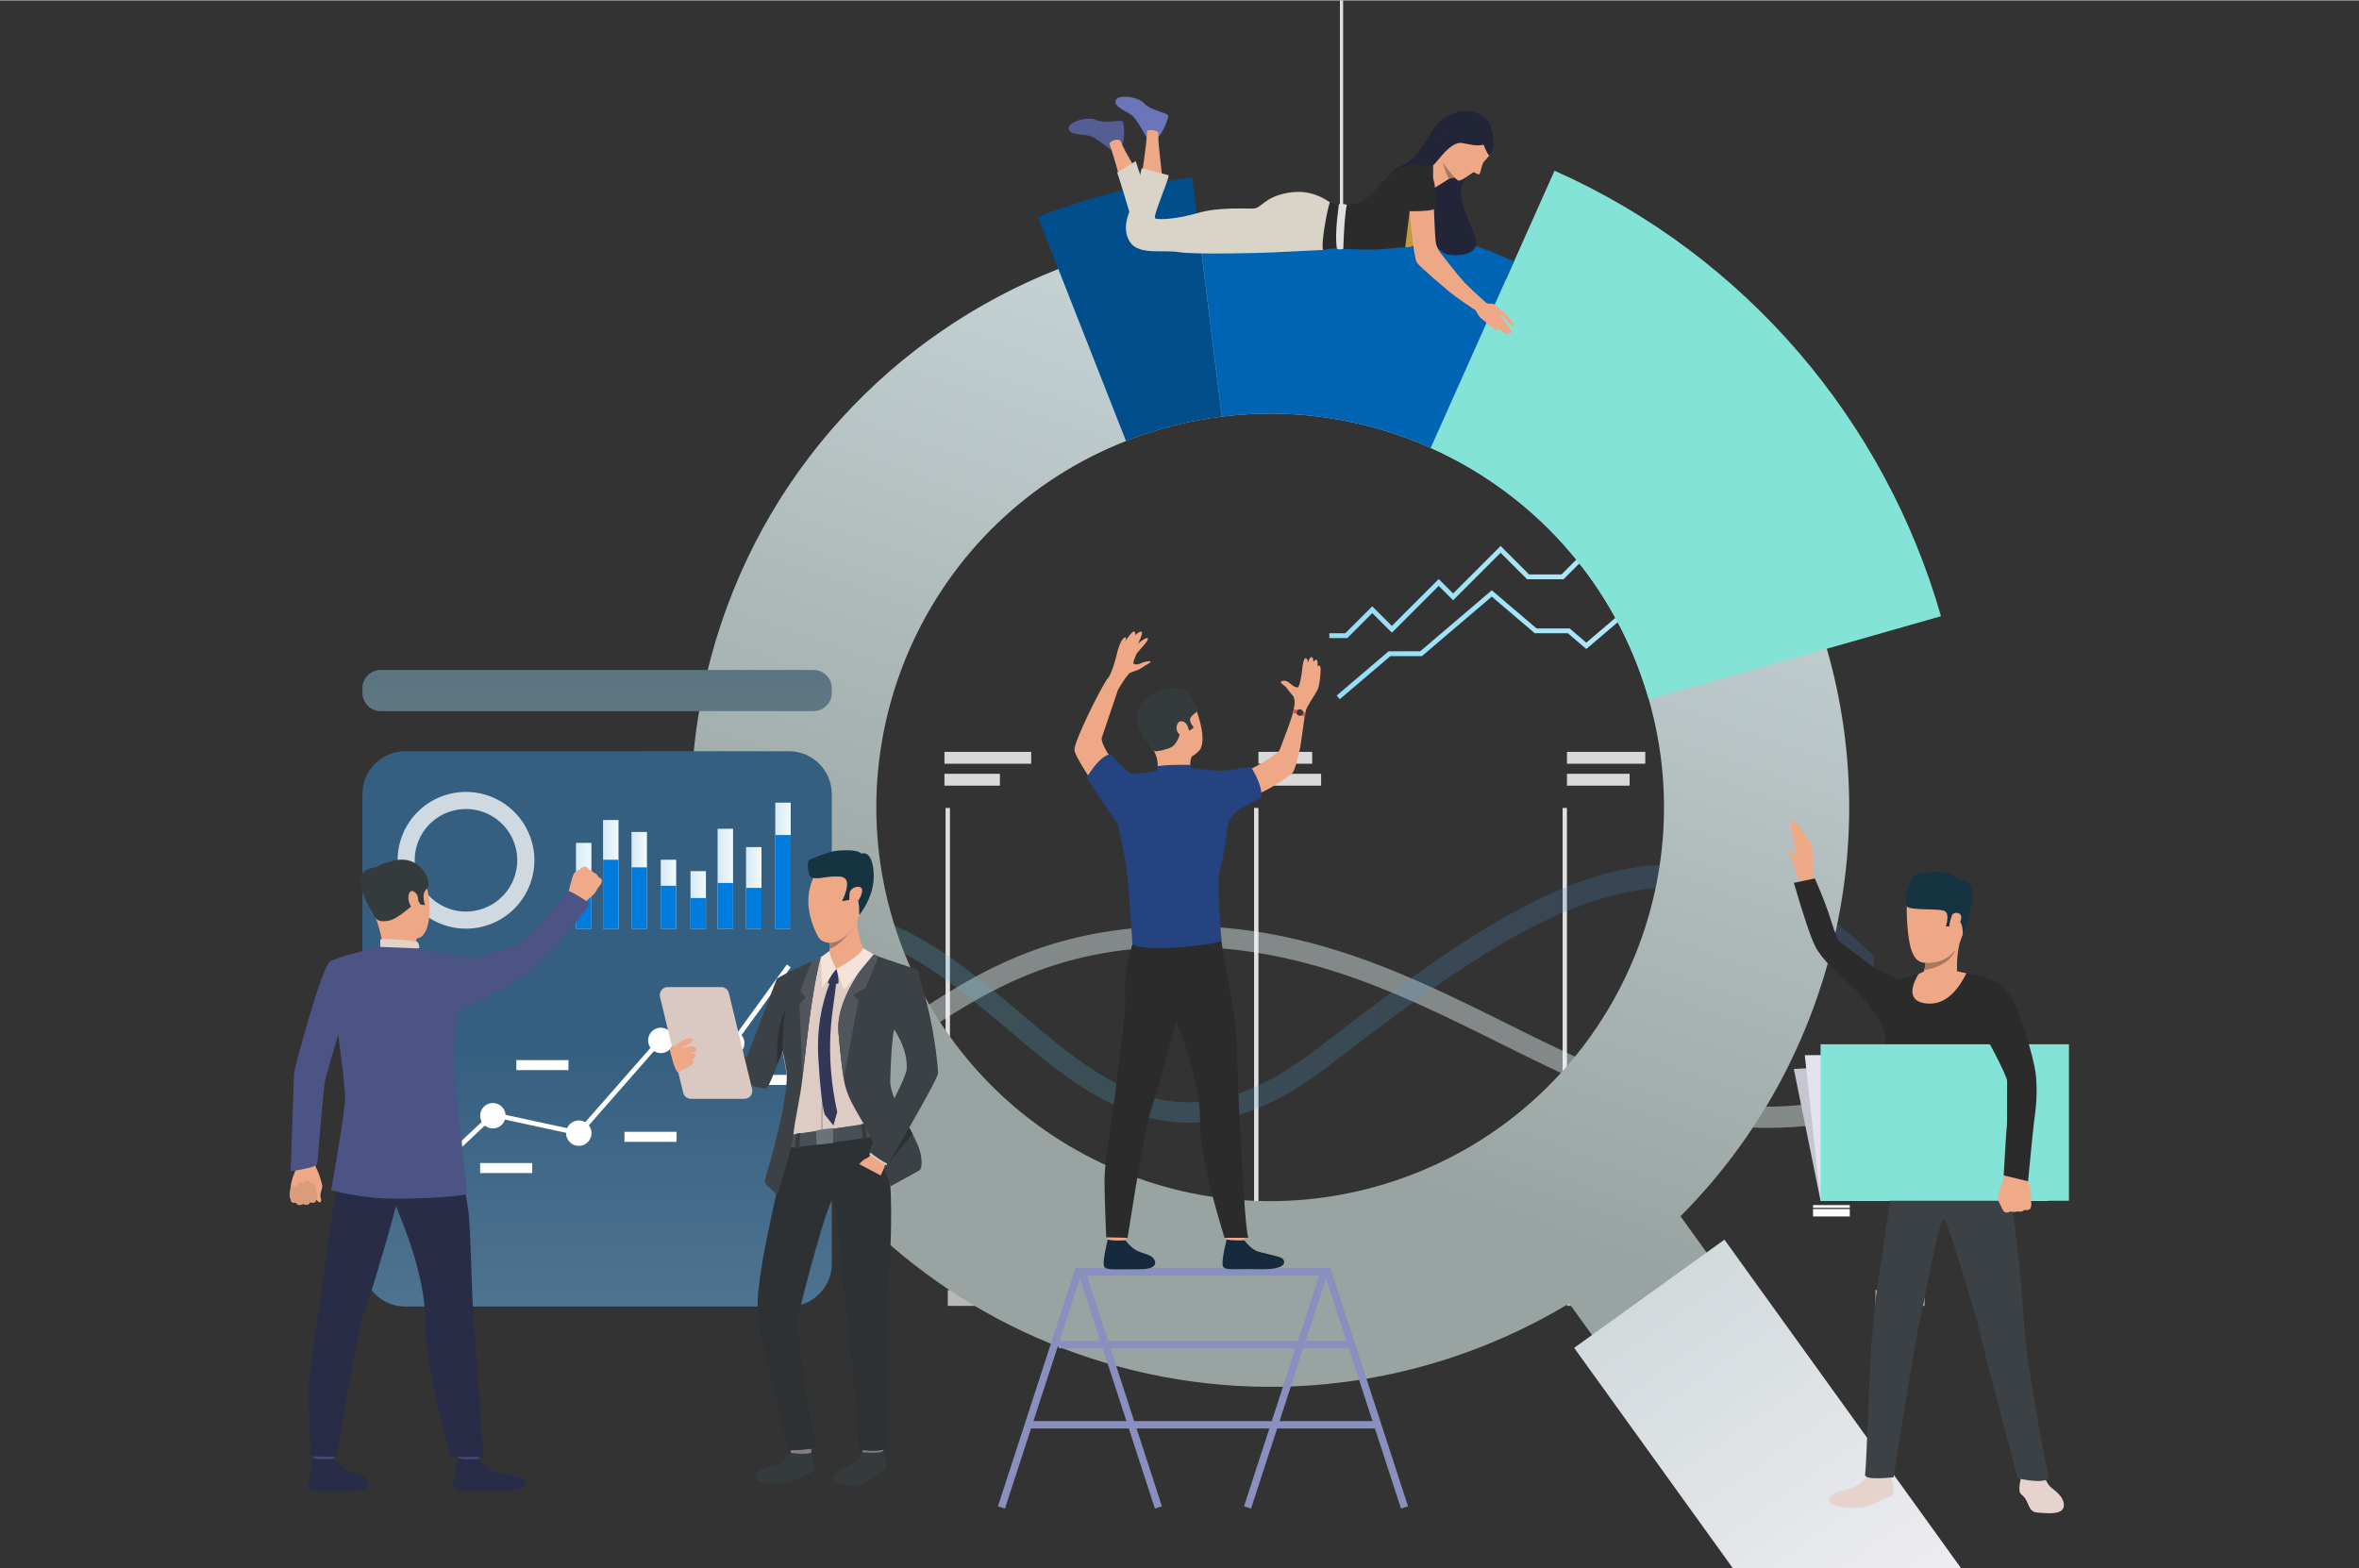 <svg version="1.2" baseProfile="tiny-ps" xmlns="http://www.w3.org/2000/svg" viewBox="0 0 3009 2000" width="1000" height="665">
	<rect x="0" y="0" width="3009" height="2000" fill="#333333" stroke="none"/>
	<title>Vector Smart Object-ai</title>
	<defs>
		<linearGradient id="grd1" gradientUnits="userSpaceOnUse"  x1="815.387" y1="1100.763" x2="2390.308" y2="1100.763">
			<stop offset="0" stop-color="#5bd1e0"  />
			<stop offset="1" stop-color="#4672bc"  />
		</linearGradient>
		<linearGradient id="grd2" gradientUnits="userSpaceOnUse"  x1="1704.947" y1="642.402" x2="2266.35" y2="642.402">
			<stop offset="0" stop-color="#92def7"  />
			<stop offset="1" stop-color="#c0eefc"  />
		</linearGradient>
		<linearGradient id="grd3" gradientUnits="userSpaceOnUse"  x1="1695.609" y1="576.244" x2="2255.195" y2="576.244">
			<stop offset="0" stop-color="#92def7"  />
			<stop offset="1" stop-color="#c0eefc"  />
		</linearGradient>
		<linearGradient id="grd4" gradientUnits="userSpaceOnUse"  x1="2492.926" y1="760.848" x2="2183.772" y2="1641.647">
			<stop offset="0" stop-color="#c4d1d3"  />
			<stop offset="1" stop-color="#99a4a2"  />
		</linearGradient>
		<linearGradient id="grd5" gradientUnits="userSpaceOnUse"  x1="2059.985" y1="1371.741" x2="2633.864" y2="2184.2">
			<stop offset="0" stop-color="#c4d1d3"  />
			<stop offset="1" stop-color="#faf5f9"  />
		</linearGradient>
		<linearGradient id="grd6" gradientUnits="userSpaceOnUse"  x1="1062.995" y1="1335.918" x2="1062.995" y2="3823.383">
			<stop offset="0" stop-color="#355f80"  />
			<stop offset="1" stop-color="#f7f9f9"  />
		</linearGradient>
		<linearGradient id="grd7" gradientUnits="userSpaceOnUse"  x1="1062.995" y1="798.609" x2="1062.995" y2="2542.774">
			<stop offset="0" stop-color="#556f7c"  />
			<stop offset="1" stop-color="#f7f9f9"  />
		</linearGradient>
		<linearGradient id="grd8" gradientUnits="userSpaceOnUse"  x1="734.655" y1="1072.811" x2="754.349" y2="1072.811">
			<stop offset="0" stop-color="#d7e9f7"  />
			<stop offset="1" stop-color="#f0fafb"  />
		</linearGradient>
		<linearGradient id="grd9" gradientUnits="userSpaceOnUse"  x1="769.233" y1="1043.623" x2="788.928" y2="1043.623">
			<stop offset="0" stop-color="#d7e9f7"  />
			<stop offset="1" stop-color="#f0fafb"  />
		</linearGradient>
		<linearGradient id="grd10" gradientUnits="userSpaceOnUse"  x1="805.519" y1="1058.893" x2="825.214" y2="1058.893">
			<stop offset="0" stop-color="#d7e9f7"  />
			<stop offset="1" stop-color="#f0fafb"  />
		</linearGradient>
		<linearGradient id="grd11" gradientUnits="userSpaceOnUse"  x1="842.801" y1="1094.344" x2="862.496" y2="1094.344">
			<stop offset="0" stop-color="#d7e9f7"  />
			<stop offset="1" stop-color="#f0fafb"  />
		</linearGradient>
		<linearGradient id="grd12" gradientUnits="userSpaceOnUse"  x1="880.754" y1="1108.84" x2="900.449" y2="1108.84">
			<stop offset="0" stop-color="#d7e9f7"  />
			<stop offset="1" stop-color="#f0fafb"  />
		</linearGradient>
		<linearGradient id="grd13" gradientUnits="userSpaceOnUse"  x1="915.332" y1="1054.816" x2="935.027" y2="1054.816">
			<stop offset="0" stop-color="#d7e9f7"  />
			<stop offset="1" stop-color="#f0fafb"  />
		</linearGradient>
		<linearGradient id="grd14" gradientUnits="userSpaceOnUse"  x1="951.618" y1="1078.199" x2="971.313" y2="1078.199">
			<stop offset="0" stop-color="#d7e9f7"  />
			<stop offset="1" stop-color="#f0fafb"  />
		</linearGradient>
		<linearGradient id="grd15" gradientUnits="userSpaceOnUse"  x1="988.9" y1="1021.482" x2="1008.595" y2="1021.482">
			<stop offset="0" stop-color="#d7e9f7"  />
			<stop offset="1" stop-color="#f0fafb"  />
		</linearGradient>
	</defs>
	<style>
		tspan { white-space:pre }
		.shp0 { fill: #e0e0e0 } 
		.shp1 { fill: #d9d9d9 } 
		.shp2 { fill: #b8b8b8 } 
		.shp3 { fill: #ecfaf8 } 
		.shp4 { fill: url(#grd1) } 
		.shp5 { fill: url(#grd2) } 
		.shp6 { fill: url(#grd3) } 
		.shp7 { fill: url(#grd4) } 
		.shp8 { fill: #83e3d6 } 
		.shp9 { fill: #0064b5 } 
		.shp10 { fill: #004e8c } 
		.shp11 { fill: url(#grd5) } 
		.shp12 { fill: #6a75ba } 
		.shp13 { fill: #545d94 } 
		.shp14 { fill: #eea886 } 
		.shp15 { fill: #d9d3c8 } 
		.shp16 { fill: #222538 } 
		.shp17 { fill: #2b2b2b } 
		.shp18 { fill: #a77860 } 
		.shp19 { fill: #c29941 } 
		.shp20 { fill: #ffffff } 
		.shp21 { fill: #c5c6cf } 
		.shp22 { fill: #e2e3ed } 
		.shp23 { fill: #eea987 } 
		.shp24 { fill: #e6d3cd } 
		.shp25 { fill: #3c4145 } 
		.shp26 { fill: #163342 } 
		.shp27 { fill: #efaa88 } 
		.shp28 { fill: url(#grd6) } 
		.shp29 { fill: url(#grd7) } 
		.shp30 { fill: url(#grd8) } 
		.shp31 { fill: url(#grd9) } 
		.shp32 { fill: url(#grd10) } 
		.shp33 { fill: url(#grd11) } 
		.shp34 { fill: #007bde } 
		.shp35 { fill: url(#grd12) } 
		.shp36 { fill: url(#grd13) } 
		.shp37 { fill: url(#grd14) } 
		.shp38 { fill: url(#grd15) } 
		.shp39 { fill: #db9c7c } 
		.shp40 { fill: #4c5385 } 
		.shp41 { fill: #ead8cf } 
		.shp42 { fill: #da9b5b } 
		.shp43 { fill: #424773 } 
		.shp44 { fill: #292c47 } 
		.shp45 { fill: #353a3d } 
		.shp46 { fill: #e2d2ca } 
		.shp47 { fill: #323657 } 
		.shp48 { fill: #81807e } 
		.shp49 { fill: #2d3133 } 
		.shp50 { fill: #decbc4 } 
		.shp51 { fill: #495055 } 
		.shp52 { fill: #51565c } 
		.shp53 { fill: #f5e2d9 } 
		.shp54 { fill: #ad9f99 } 
		.shp55 { fill: #69737a } 
		.shp56 { fill: #d9c9c2 } 
		.shp57 { fill: #898fbf } 
		.shp58 { fill: #152b3d } 
		.shp59 { fill: #254380 } 
		.shp60 { fill: #e55353 } 
	</style>
	<g id="Слой 1">
		<g id="&lt;Group&gt;">
			<g id="&lt;Group&gt;">
				<path id="&lt;Path&gt;" class="shp0" d="M1211.68 1610.92L1206.14 1610.92L1206.14 1030.25L1211.68 1030.25L1211.68 1610.92Z" />
			</g>
			<g id="&lt;Group&gt;">
				<path id="&lt;Path&gt;" class="shp0" d="M1605.2 1610.92L1599.66 1610.92L1599.66 1030.25L1605.2 1030.25L1605.2 1610.92Z" />
			</g>
			<g id="&lt;Group&gt;">
				<path id="&lt;Path&gt;" class="shp0" d="M1998.72 1610.92L1993.19 1610.92L1993.19 1030.25L1998.72 1030.25L1998.72 1610.92Z" />
			</g>
			<path id="&lt;Path&gt;" class="shp1" d="M909.64 973.84L815.39 973.84L815.39 958.7L909.64 958.7L909.64 973.84Z" />
			<path id="&lt;Path&gt;" class="shp1" d="M949.09 1001.82L815.39 1001.82L815.39 986.68L949.09 986.68L949.09 1001.82Z" />
			<path id="&lt;Path&gt;" class="shp1" d="M1315.33 973.84L1204.67 973.84L1204.67 958.7L1315.33 958.7L1315.33 973.84Z" />
			<path id="&lt;Path&gt;" class="shp1" d="M1275.43 1001.82L1204.67 1001.82L1204.67 986.68L1275.43 986.68L1275.43 1001.82Z" />
			<path id="&lt;Path&gt;" class="shp1" d="M1673.77 973.84L1605.2 973.84L1605.2 958.7L1673.77 958.7L1673.77 973.84Z" />
			<path id="&lt;Path&gt;" class="shp1" d="M1685.12 1001.82L1605.2 1001.82L1605.2 986.68L1685.12 986.68L1685.12 1001.82Z" />
			<path id="&lt;Path&gt;" class="shp1" d="M2098.61 973.84L1998.72 973.84L1998.72 958.7L2098.61 958.7L2098.61 973.84Z" />
			<path id="&lt;Path&gt;" class="shp1" d="M2078.65 1001.82L1998.72 1001.82L1998.72 986.68L2078.65 986.68L2078.65 1001.82Z" />
			<path id="&lt;Path&gt;" class="shp2" d="M1271.52 1665.5L1208.91 1665.5L1208.91 1645.32L1271.52 1645.32L1271.52 1665.5Z" />
			<path id="&lt;Path&gt;" class="shp2" d="M1667.81 1665.5L1605.2 1665.5L1605.2 1645.32L1667.81 1645.32L1667.81 1665.5Z" />
			<path id="&lt;Path&gt;" class="shp2" d="M2061.33 1665.5L1998.72 1665.5L1998.72 1645.32L2061.33 1645.32L2061.33 1665.5Z" />
			<path id="&lt;Path&gt;" class="shp2" d="M2454.85 1665.5L2392.24 1665.5L2392.24 1645.32L2454.85 1645.32L2454.85 1665.5Z" />
			<g id="&lt;Group&gt;" style="opacity: 0.431">
				<path id="&lt;Path&gt;" class="shp3" d="M2253.1 1438.39C2130.36 1438.4 2023.66 1385.33 1912.43 1330.02C1775.11 1261.73 1633.11 1191.12 1443.92 1210.45C1323.11 1222.8 1247.28 1272 1180.37 1315.41C1119.8 1354.71 1062.52 1389.27 984.96 1392.23C859.6 1397 816.11 1343.53 815.39 1340.27L815.39 1305.96C815.54 1306.55 842.91 1366.56 984.83 1365.85C1054.71 1365.5 1106.29 1332.03 1166.02 1293.28C1235.42 1248.25 1314.09 1197.21 1441.23 1184.21C1638.01 1164.1 1783.49 1236.44 1924.17 1306.4C2071.38 1379.6 2211.85 1448.25 2389.48 1388.69L2389.48 1416.9C2338.85 1433.88 2298.35 1438.39 2253.1 1438.39Z" />
			</g>
			<g id="&lt;Group&gt;" style="opacity: 0.22">
				<path id="&lt;Path&gt;" class="shp4" d="M1516.35 1431.82C1425.75 1431.83 1353.89 1370.89 1283.54 1311.24C1230.2 1266.02 1174.86 1219.78 1110.98 1196.97C916.02 1127.37 816.28 1254.47 815.39 1255.59L815.39 1216.92C816.44 1215.6 834.23 1192.5 885.7 1170.44C932.57 1150.36 1011.19 1134.34 1119.64 1172.06C1188.35 1195.96 1245.41 1244.34 1300.6 1291.13C1412.54 1386.03 1509.22 1468 1677.11 1339.61C1804.28 1242.37 1924.15 1149.71 2042.1 1115.85C2157.46 1082.74 2277.73 1106.98 2390.31 1219.56L2389.48 1254.67C2150.34 1014.48 1946.72 1166.66 1693.13 1360.56C1625.97 1411.93 1568.09 1431.81 1516.35 1431.82Z" />
			</g>
		</g>
		<g id="&lt;Group&gt;">
			<path id="&lt;Path&gt;" class="shp5" d="M1708.94 891.54L1704.95 886.85L1771.24 830.38L1811.5 830.38L1902.84 752.56L1959.97 801.23L2002.1 801.23L2023.4 819.37L2089.55 763.01L2123.13 763.01L2262.36 644.4L2266.35 649.09L2125.4 769.17L2091.82 769.17L2023.4 827.46L1999.83 807.39L1957.71 807.39L1902.84 760.65L1813.76 836.54L1773.51 836.54L1708.94 891.54Z" />
		</g>
		<g id="&lt;Group&gt;">
			<path id="&lt;Path&gt;" class="shp6" d="M1718.52 813.53L1695.61 813.53L1695.61 807.37L1715.97 807.37L1750.37 772.97L1775.38 797.99L1835.14 738.23L1853.52 756.61L1914.1 696.03L1950.4 732.33L1991.79 732.33L2055.68 668.45L2110.78 668.45L2151.51 627.71L2201.37 627.71L2250.84 578.24L2255.2 582.6L2203.92 633.88L2154.06 633.88L2113.33 674.61L2058.23 674.61L1994.35 738.49L1947.85 738.49L1914.1 704.74L1853.52 765.32L1835.14 746.94L1775.38 806.7L1750.37 781.68L1718.52 813.53Z" />
		</g>
		<path id="&lt;Compound Path&gt;" fill-rule="evenodd" class="shp7" d="M2333.18 1221.91C2298.45 1350.99 2231.59 1462.82 2143.54 1551.13L2178.83 1600.14L2032.63 1705.41L2001.61 1662.33C1835.44 1762.6 1630.25 1797.63 1428.01 1743.22C1034.18 1637.23 800.82 1232.04 906.85 838.08C970.01 603.34 1139.49 425.48 1349.61 342.85C1349.72 342.81 1349.84 342.75 1349.95 342.71C1407.17 320.1 1467.34 304.66 1529.15 296.92L1529.28 296.96C1529.36 296.94 1529.45 296.94 1529.53 296.92C1621.4 285.55 1716.97 291.33 1811.84 316.86C1849.74 327.07 1886.27 340.02 1921.07 355.65L1921.09 355.65C2124.26 446.03 2271.31 621.66 2330.23 827.14C2330.27 827.27 2330.3 827.41 2330.34 827.54C2366.04 952.06 2369.31 1087.66 2333.18 1221.91ZM2103.17 891.86C2100.13 881.22 2096.71 870.62 2092.93 860.06C2044.85 725.89 1945.54 624.8 1824.94 570.93C1742.84 534.25 1650.89 519.45 1558.48 530.96C1522.44 535.45 1486.33 543.95 1450.7 556.72C1445.84 558.46 1441.04 560.27 1436.27 562.14C1184.62 660.97 1055.53 942.7 1147.36 1198.95C1240.94 1460.06 1528.48 1595.86 1789.59 1502.29C2040.14 1412.49 2175.31 1144.11 2103.17 891.86Z" />
		<g id="&lt;Group&gt;">
			<path id="&lt;Path&gt;" class="shp8" d="M2475.8 785.66L2330.23 827.14L2103.17 891.86C2100.13 881.22 2096.71 870.62 2092.93 860.06C2044.85 725.89 1945.54 624.8 1824.94 570.93L1921.07 355.65L1921.09 355.65L1931.2 332.99L1982.87 217.29C2227.74 326.21 2404.92 537.97 2475.8 785.66Z" />
		</g>
		<g id="&lt;Group&gt;">
			<path id="&lt;Path&gt;" class="shp9" d="M1931.2 332.99L1921.09 355.65L1824.94 570.93C1742.84 534.25 1650.89 519.45 1558.48 530.96L1529.53 296.92L1526.5 272.37C1621.47 260.58 1720.28 266.56 1818.36 292.95C1857.5 303.48 1895.26 316.86 1931.2 332.99Z" />
		</g>
		<g id="&lt;Group&gt;">
			<path id="&lt;Path&gt;" class="shp10" d="M1558.48 530.96C1522.44 535.45 1486.33 543.95 1450.7 556.72C1445.84 558.46 1441.04 560.27 1436.27 562.14L1349.95 342.71L1323.82 276.3C1386.64 251.42 1452.72 234.45 1520.61 225.96L1520.76 226L1526.5 272.37L1529.53 296.92L1558.48 530.96Z" />
		</g>
		<path id="&lt;Path&gt;" class="shp11" d="M2501.31 2000L2210.2 2000L2007.91 1719.05L2102.78 1650.73L2199.61 1581.01L2247.83 1648L2501.31 2000Z" />
		<g id="&lt;Group&gt;">
			<g id="&lt;Group&gt;">
				<path id="&lt;Path&gt;" class="shp12" d="M1462.6 175.07C1455.61 162.24 1450.12 153.51 1446.14 148.89C1440.18 141.96 1420.35 136.76 1423.04 127.91C1425.74 119.05 1452.3 122.9 1459.62 131.56C1466.93 140.23 1489.26 143.31 1490.03 146.96C1490.8 150.62 1482.28 170.64 1477.49 173.91C1474.3 176.09 1469.34 176.48 1462.6 175.07Z" />
				<path id="&lt;Path&gt;" class="shp13" d="M1418.01 191.38C1406.62 182.35 1398.18 176.5 1392.7 173.84C1384.47 169.85 1364.21 172.95 1363.17 163.76C1362.13 154.56 1388.03 147.55 1398.19 152.59C1408.34 157.64 1430.05 151.6 1432.21 154.65C1434.37 157.7 1434.5 179.45 1431.4 184.36C1429.34 187.63 1424.88 189.97 1418.01 191.38Z" />
				<path id="&lt;Path&gt;" class="shp14" d="M1455.96 226.65C1460.93 192.64 1463.31 172.69 1463.08 166.79C1462.98 164.26 1478.43 165.2 1477.71 170.06C1476.14 180.64 1483.27 221.65 1482.03 229.15C1480.79 236.66 1455.32 231.38 1455.96 226.65Z" />
				<path id="&lt;Path&gt;" class="shp14" d="M1432.59 241.31C1423.27 208.29 1417.52 189.03 1415.35 183.54C1413.9 179.88 1428.15 174.2 1430.08 180.74C1433.11 191 1455.66 225.88 1457.51 233.26C1459.35 240.64 1433.88 245.9 1432.59 241.31Z" />
				<path id="&lt;Path&gt;" class="shp15" d="M1442.29 275.73C1432.28 241.99 1426.51 223.31 1424.97 219.72L1448.64 205.09C1455.96 226.65 1460.13 240.12 1461.16 245.51C1462.18 250.9 1455.9 260.98 1442.29 275.73Z" />
				<path id="&lt;Path&gt;" class="shp16" d="M1861.37 141.98C1846.13 145.84 1834.88 153.53 1827.63 165.05C1816.75 182.34 1807.35 202.26 1786.91 211.29C1766.47 220.32 1766.34 243.6 1767.93 247.19C1769.53 250.78 1832.32 321.36 1846.02 324.09C1859.72 326.82 1885.37 324.92 1882.63 306.79C1879.88 288.65 1853 249.64 1868.09 229.95C1878.15 216.83 1884.44 204.23 1886.98 192.14L1861.37 141.98Z" />
				<path id="&lt;Path&gt;" class="shp14" d="M1857.38 226.4C1856.94 226.25 1856.34 226.14 1855.6 226.07C1854.3 225.95 1852.4 225.99 1850.25 226.71C1849.71 226.89 1849 227.26 1848.16 227.75C1842.72 230.95 1829.87 239.64 1828.13 239.85C1826.79 240.01 1826.69 230.09 1827.82 210.1C1832.38 202.03 1834.95 195.33 1835.53 190.02C1836.1 184.71 1843.39 196.83 1857.38 226.4Z" />
				<path id="&lt;Path&gt;" class="shp15" d="M1696.56 257.74C1679.81 246 1661.63 241.95 1641.99 245.61C1612.54 251.1 1609.37 264.86 1599.26 265.49C1589.16 266.11 1555.38 263.22 1527.66 271.31C1499.94 279.39 1476.55 280.26 1473.38 277.95C1470.2 275.64 1490.7 229.44 1490.7 223.09L1456.34 214.14C1449.8 241.47 1445.24 258.22 1442.68 264.38C1438.56 274.26 1430.65 292.86 1441.91 309.03C1453.17 325.2 1484.64 317.91 1503.7 321.17C1522.75 324.43 1608.04 322.34 1622.94 321.54C1633.72 320.97 1655.37 319.91 1687.9 318.37L1696.56 257.74Z" />
				<path id="&lt;Path&gt;" class="shp14" d="M1902.86 166.45C1903.93 183 1902.63 193.75 1898.96 198.71C1896.75 201.69 1895.26 203.31 1894.25 204.18C1892.84 205.41 1891.74 206.96 1891.12 208.73C1889.41 213.5 1888.37 220.22 1887.01 221.65C1885.53 223.21 1881.25 219.24 1879.69 219.23C1878.14 219.22 1863.03 232.26 1859.41 229.59C1855.8 226.92 1833.75 204.55 1835.6 189.21C1837.45 173.87 1844.22 150.96 1869.05 151.1C1893.88 151.24 1900.96 160.28 1902.86 166.45Z" />
				<path id="&lt;Path&gt;" class="shp17" d="M1827.83 284.88C1827.36 285.9 1818.23 300.47 1808.23 308.93C1804.07 312.45 1799.78 314.9 1795.88 314.9C1794.69 314.9 1793.53 314.92 1792.4 314.95C1780.93 315.26 1772.11 317.02 1756.61 317.79C1740.52 318.59 1701.47 316.35 1700.31 316.35C1699.54 316.35 1695.4 317.02 1687.9 318.37C1683.86 313.46 1694.54 258.03 1696.56 257.74C1698.58 257.45 1711.57 262.36 1723.99 260.34C1736.4 258.31 1741.31 257.16 1759.79 235.5C1778.27 213.85 1796.75 208.37 1804.54 210.1C1809.74 211.25 1817.5 211.25 1827.83 210.1C1828.28 258.99 1828.28 283.91 1827.83 284.88Z" />
				<path id="&lt;Path&gt;" class="shp16" d="M1892.43 184.22C1895.52 192.21 1897.88 196.76 1899.51 197.86C1905.46 191.57 1906.53 180.65 1902.71 165.11C1896.97 141.81 1875.34 139.62 1861.37 141.98C1843.99 144.93 1826.48 203.75 1827.39 209.48C1828.29 215.21 1847.77 179.08 1864.83 181.99C1881.9 184.9 1882.04 185.85 1892.43 184.22Z" />
				<path id="&lt;Path&gt;" class="shp18" d="M1855.64 226.11C1854.34 225.99 1852.44 226.09 1850.29 226.81C1849.75 226.99 1849 227.26 1848.16 227.75C1844.16 221.53 1840.47 206.76 1840.34 206.26C1842.12 210.05 1847.22 216.67 1855.64 226.11Z" />
				<path id="&lt;Path&gt;" class="shp19" d="M1808.23 308.93C1804.07 312.45 1799.78 314.9 1795.88 314.9C1794.69 314.9 1793.53 314.92 1792.4 314.95L1798.07 269L1808.23 308.93Z" />
				<path id="&lt;Path&gt;" class="shp14" d="M1898.06 388.07L1886.98 398.15C1877.42 393.02 1853.46 375.78 1848.85 371.85C1844.01 367.74 1811.78 340.77 1807.35 334.63C1802.89 328.48 1797.23 264.97 1797.81 262.06C1798.38 259.19 1825.83 257.71 1828.95 264.44C1829.9 288.58 1830.63 302.68 1831.12 306.72C1831.82 312.79 1834.14 318.26 1838.3 323.37C1844.05 330.43 1856.31 346.82 1868.17 360.07C1871 363.23 1894.4 384.91 1898.06 388.07Z" />
				<path id="&lt;Path&gt;" class="shp17" d="M1831.2 265.24C1832.36 233.09 1827.7 217.21 1817.25 217.6C1797.41 218.36 1794.44 242.63 1797.13 269C1816.89 269.19 1828.25 267.94 1831.2 265.24Z" />
				<path id="&lt;Path&gt;" class="shp14" d="M1892.72 383.34C1893.71 384.89 1894.91 385.91 1896.34 386.39C1900.03 387.64 1905.49 385.24 1908.19 390.07C1910.88 394.91 1897.88 406.99 1894.38 407.73C1890.89 408.46 1885.29 403.02 1880.92 392.29C1878 385.14 1881.94 382.16 1892.72 383.34Z" />
				<path id="&lt;Path&gt;" class="shp14" d="M1907.04 388.56C1911.46 391.93 1915.91 395.77 1920.38 400.1C1926.27 405.79 1932.25 413.25 1930.74 414.66C1928.68 416.59 1924.67 410.18 1918.46 404.91C1914.65 401.68 1912.85 400.68 1913.06 401.93C1913.02 401.57 1914.74 403.54 1918.22 407.84C1923.82 414.76 1929.61 422.99 1927.89 424.18C1926.8 424.92 1926.75 425.12 1924.3 422.92C1925.44 424.47 1925.18 424.99 1924.57 425.49C1921.44 428.12 1911.62 419.15 1907.72 415.58C1910.7 418.34 1912.59 420.66 1909.57 421.02C1906.11 421.43 1892.78 408.15 1887.56 403.83C1883.76 400.69 1890.25 395.6 1907.04 388.56Z" />
				<path id="&lt;Path&gt;" class="shp0" d="M1707.85 259.95C1704.32 285.25 1703.42 304.13 1705.16 316.58C1707 317.95 1709.75 318.08 1713.42 316.97C1714.33 289.35 1715.81 270.63 1717.87 260.82C1716.74 259.97 1713.4 259.68 1707.85 259.95Z" />
			</g>
			<g id="&lt;Group&gt;">
				<path id="&lt;Path&gt;" class="shp0" d="M1713.2 288.65L1709.1 288.65L1709.1 0L1713.2 0L1713.2 288.65Z" />
			</g>
		</g>
		<g id="&lt;Group&gt;">
			<path id="&lt;Path&gt;" class="shp20" d="M2349.93 1500.68L2429.4 1500.68L2429.4 1495.11L2349.93 1495.11L2349.93 1500.68Z" />
			<path id="&lt;Path&gt;" class="shp20" d="M2349.93 1529.03L2429.4 1529.03L2429.4 1505.61L2349.93 1505.61L2349.93 1529.03Z" />
			<path id="&lt;Path&gt;" class="shp20" d="M2312.61 1540.4L2359.48 1540.4L2359.48 1536.9L2312.61 1536.9L2312.61 1540.4Z" />
			<path id="&lt;Path&gt;" class="shp20" d="M2312.61 1551.41L2359.48 1551.41L2359.48 1541.93L2312.61 1541.93L2312.61 1551.41Z" />
			<path id="&lt;Path&gt;" class="shp20" d="M2442.45 1465.09L2445.95 1465.09L2445.95 1530.7L2442.45 1530.7L2442.45 1465.09Z" />
		</g>
		<path id="&lt;Path&gt;" class="shp21" d="M2288.1 1363.32L2611.07 1342.56L2612.84 1531.37L2322.21 1531.37L2288.1 1363.32Z" />
		<path id="&lt;Path&gt;" class="shp22" d="M2302.09 1345.73L2611.07 1342.56L2612.84 1531.37L2322.21 1531.37L2302.09 1345.73Z" />
		<g id="&lt;Group&gt;">
			<path id="&lt;Path&gt;" class="shp23" d="M2297.2 1125.92C2302.09 1131.3 2305.5 1132.81 2307.43 1130.44C2309.36 1128.07 2311.42 1125.2 2313.61 1121.83L2297.2 1125.92Z" />
			<path id="&lt;Path&gt;" class="shp23" d="M2282.68 1048.69L2292.14 1092.63C2289.23 1089.05 2284.12 1083.34 2282.47 1085.04C2280.1 1087.46 2287.99 1099.45 2289.34 1104.62C2290.58 1109.35 2292.21 1116.73 2294.25 1121.1L2297.82 1128.29L2313.61 1121.83C2313.12 1100.95 2312.67 1088.15 2312.28 1083.45C2311.31 1071.98 2289.24 1047.14 2287.1 1046.88C2284.53 1046.57 2283.06 1047.17 2282.68 1048.69Z" />
		</g>
		<path id="&lt;Path&gt;" class="shp24" d="M2606.21 1880.38C2609.17 1887.53 2611.9 1892.52 2614.4 1895.35C2618.15 1899.6 2632.5 1907.19 2632.58 1919.8C2632.66 1933.48 2608.39 1929.68 2598.89 1929.19C2589.4 1928.69 2588.68 1921.38 2584.68 1913.63C2580.69 1905.89 2576.66 1907.2 2575.91 1900.95C2575.41 1896.79 2576.43 1890.05 2578.97 1880.72L2606.21 1880.38Z" />
		<g id="&lt;Group&gt;">
			<path id="&lt;Path&gt;" class="shp24" d="M2382.46 1882.84C2373.64 1892.1 2364.76 1897.7 2355.81 1899.64C2342.38 1902.54 2332.99 1906.26 2332.89 1914.22C2332.79 1922.19 2371.53 1927.45 2386.89 1919.41C2409.82 1907.42 2412.15 1911.04 2414.69 1905.04C2417.23 1899.05 2411.64 1883.02 2411.8 1881.12C2411.94 1879.55 2402.16 1880.12 2382.46 1882.84Z" />
		</g>
		<g id="&lt;Group&gt;">
			<path id="&lt;Path&gt;" class="shp25" d="M2417.73 1481.84C2408.47 1549.11 2401.95 1594.11 2398.17 1616.85C2391.53 1656.73 2389.28 1689.68 2387.43 1710.32C2385.11 1736.28 2380.64 1872.79 2379.01 1880.38C2377.93 1885.45 2390.04 1886.71 2415.36 1884.19C2433.72 1766.18 2445.21 1697.96 2449.83 1679.53C2456.28 1653.78 2474.03 1547.64 2479.92 1554.67C2485.8 1561.7 2522.78 1685.88 2527.14 1706.19C2530.04 1719.73 2545.51 1779.48 2573.54 1885.46C2594.5 1889.96 2607.64 1890.09 2612.96 1885.85C2594.68 1788.49 2584.61 1727.12 2582.76 1701.74C2581.7 1687.23 2573.11 1528.78 2548.57 1464.59C2539.93 1441.97 2496.32 1447.72 2417.73 1481.84Z" />
		</g>
		<path id="&lt;Path&gt;" class="shp17" d="M2458.48 1239.86C2433.98 1244.93 2420.27 1248.75 2417.37 1251.32C2412.63 1255.44 2404.28 1295.69 2403.78 1306.91C2403.28 1318.12 2408.21 1364.96 2412.95 1382.41C2417.68 1399.85 2416.6 1490.89 2414.48 1505.22C2463.63 1514.83 2512.46 1516.48 2560.97 1510.17C2552.59 1457.45 2549.37 1423.13 2551.31 1407.2C2553.8 1386.78 2558.03 1353.06 2564.02 1306.02C2557.54 1274.35 2552.14 1256.69 2547.82 1253.04C2543.5 1249.38 2526.32 1244.58 2496.3 1238.63L2458.48 1239.86Z" />
		<path id="&lt;Path&gt;" class="shp14" d="M2473.68 1126.21C2444.2 1115.3 2430.39 1129.43 2432.23 1168.6C2434.99 1227.36 2445.35 1233.33 2474.44 1225.12C2503.52 1216.92 2505.96 1179.84 2509.75 1162C2513.54 1144.16 2488.14 1128.77 2473.68 1126.21Z" />
		<path id="&lt;Path&gt;" class="shp14" d="M2451.2 1249.16C2466.52 1261.58 2481.55 1258.07 2496.3 1238.63C2495.65 1222.87 2497.58 1207.62 2502.09 1192.89C2506.6 1178.16 2491.17 1187.98 2455.79 1222.35C2456.35 1222.74 2456.46 1224.95 2456.14 1228.03C2455.87 1230.64 2455.3 1233.87 2454.44 1237.16C2452.5 1244.54 2452.95 1243.23 2451.2 1249.16Z" />
		<path id="&lt;Path&gt;" class="shp26" d="M2503.6 1191.14C2503.69 1180.67 2501.55 1174.96 2497.2 1174C2492.85 1173.03 2489.55 1175.58 2487.31 1181.63L2482.06 1181.34C2485.19 1170.74 2484.68 1164.22 2480.53 1161.79C2474.31 1158.15 2437.08 1161.35 2432.41 1155.99C2427.74 1150.64 2434.52 1118.84 2444.67 1115.71C2454.83 1112.59 2482.57 1106.26 2500.19 1121.95C2510.71 1122.02 2515.96 1128.36 2515.94 1140.96C2515.91 1153.46 2508.91 1182.63 2503.6 1191.14Z" />
		<path id="&lt;Path&gt;" class="shp18" d="M2454.44 1237.16C2488.71 1231.39 2493.83 1211.91 2493.91 1211.6C2485.02 1223.05 2472.44 1228.53 2456.14 1228.03C2455.87 1230.64 2455.3 1233.87 2454.44 1237.16Z" />
		<path id="&lt;Path&gt;" class="shp14" d="M2489.81 1167.33C2491.77 1162.16 2502.79 1162.81 2501.66 1171.02C2500.53 1179.23 2491.42 1191.87 2487.76 1189.5C2484.1 1187.13 2487.12 1174.47 2489.81 1167.33Z" />
		<path id="&lt;Path&gt;" class="shp14" d="M2508.22 1241.15C2494.4 1269.08 2477.32 1281.92 2456.98 1279.66C2426.46 1276.27 2444.15 1247.03 2447.07 1242.37C2459.28 1234.53 2479.66 1234.13 2508.22 1241.15Z" />
		<g id="&lt;Group&gt;">
			<path id="&lt;Path&gt;" class="shp17" d="M2315.67 1207.33C2309.92 1196.14 2300.73 1168.96 2288.1 1125.77L2314.92 1120.17C2324.43 1141.9 2331.45 1160.28 2335.98 1175.32C2339.29 1186.31 2343.72 1197.11 2344.71 1198.84C2345.7 1200.58 2391.38 1235.18 2396.36 1237.72C2401.34 1240.26 2420.46 1246.89 2429.61 1256.18C2435.71 1262.37 2437.27 1269.7 2434.3 1278.18C2421.37 1294.82 2402.97 1292.32 2379.08 1270.7C2344.86 1244.12 2323.72 1223 2315.67 1207.33Z" />
		</g>
		<path id="&lt;Path&gt;" class="shp17" d="M2360.39 1255.29C2388.61 1286.1 2403.2 1307.22 2404.17 1318.64C2404.87 1326.79 2407.75 1314.53 2412.84 1281.88L2360.39 1255.29Z" />
		<path id="&lt;Path&gt;" class="shp8" d="M2322.21 1331.75L2639.02 1331.75L2639.02 1531.37L2322.21 1531.37L2322.21 1331.75Z" />
		<path id="&lt;Path&gt;" class="shp27" d="M2589.77 1541.4C2590.77 1538.96 2591.23 1537.09 2591.15 1535.81C2590.82 1533.49 2590.59 1531.5 2590.45 1529.84C2590.39 1529.04 2590.35 1528.35 2590.38 1527.9C2590.47 1526.03 2591.25 1521.94 2590.21 1517.36C2589.53 1514.32 2587.42 1507.54 2583.91 1497.03L2569.67 1499.15L2557.3 1497.47C2551.16 1515.41 2548.24 1525.83 2548.55 1528.75C2548.6 1529.17 2548.66 1529.59 2548.75 1529.98C2549.51 1533.64 2551.61 1536.05 2552.22 1537.92C2552.45 1538.61 2555.2 1545.29 2557.26 1545.93C2560.12 1546.82 2562.46 1546.28 2564.05 1544.98C2567.84 1545.98 2570.93 1545.93 2573.32 1544.84C2576.79 1545.87 2579.81 1545.28 2582.41 1543.07C2586.04 1543.73 2588.49 1543.17 2589.77 1541.4Z" />
		<path id="&lt;Path&gt;" class="shp17" d="M2527.58 1252.02C2522.76 1253.89 2517.65 1265.55 2521.45 1288.42C2525.53 1312.96 2533.63 1323.44 2536.88 1329.17C2540.14 1334.91 2560.27 1373.14 2560.19 1378.79C2560 1393.52 2560.34 1432.4 2559.88 1435.37C2559.35 1438.76 2557.99 1459.98 2555.8 1499.03L2586.89 1506.56C2590.98 1462.52 2593.95 1433.85 2595.79 1420.54C2596.91 1412.53 2599.31 1390.55 2596.54 1368.66C2593.87 1347.53 2578.56 1300.84 2576.51 1297.12C2574.46 1293.41 2559.45 1239.68 2527.58 1252.02Z" />
		<path id="&lt;Path&gt;" class="shp28" d="M1006.29 1666.3L516.99 1666.3C486.78 1666.3 462.29 1641.81 462.29 1611.6L462.29 1012.61C462.29 982.39 486.78 957.9 516.99 957.9L1006.29 957.9C1036.5 957.9 1060.99 982.39 1060.99 1012.61L1060.99 1611.6C1060.99 1641.81 1036.5 1666.3 1006.29 1666.3Z" />
		<g id="&lt;Group&gt;" style="opacity: 0.761">
			<g id="&lt;Group&gt;">
				<g id="&lt;Group&gt;">
					<path id="&lt;Compound Path&gt;" fill-rule="evenodd" class="shp20" d="M623.75 1179.17C588.61 1191.74 550.73 1180.4 527.9 1153.56C522.46 1147.16 517.87 1139.88 514.38 1131.84C513.61 1130.07 512.89 1128.25 512.23 1126.4C505.59 1107.83 505.62 1088.5 511.09 1071.02C518.99 1045.8 538.2 1024.46 565 1014.88C573.84 1011.71 582.86 1010.07 591.77 1009.8C628.55 1008.69 663.46 1031.13 676.52 1067.65C692.74 1113.01 669.12 1162.94 623.75 1179.17ZM655.96 1075C646.17 1047.61 620 1030.79 592.42 1031.63C585.74 1031.83 578.98 1033.06 572.35 1035.44C552.26 1042.62 537.85 1058.62 531.94 1077.53C527.84 1090.63 527.81 1105.12 532.79 1119.05C533.28 1120.43 533.82 1121.79 534.4 1123.13C537.02 1129.16 540.46 1134.62 544.54 1139.41C561.65 1159.53 590.05 1168.04 616.4 1158.61C650.41 1146.45 668.13 1109.01 655.96 1075Z" />
				</g>
			</g>
		</g>
		<path id="&lt;Path&gt;" class="shp29" d="M1037.7 906.71L485.58 906.71C472.72 906.71 462.29 896.28 462.29 883.42L462.29 877.52C462.29 864.66 472.72 854.23 485.58 854.23L1037.7 854.23C1050.57 854.23 1060.99 864.66 1060.99 877.52L1060.99 883.42C1060.99 896.28 1050.57 906.71 1037.7 906.71Z" />
		<g id="&lt;Group&gt;">
			<g id="&lt;Group&gt;">
				<g id="&lt;Group&gt;">
					<g id="&lt;Group&gt;">
						<g id="&lt;Group&gt;">
							<path id="&lt;Path&gt;" class="shp20" d="M844.25 1328.92L935.7 1334.08L1008.6 1233.53L1003.67 1229.96L932.72 1327.82L841.63 1322.68L737.18 1441.79L627.83 1418.1L519.79 1520.04L523.97 1524.47L629.68 1424.72L739.39 1448.5L844.25 1328.92Z" />
						</g>
					</g>
				</g>
			</g>
			<g id="&lt;Group&gt;">
				<g id="&lt;Group&gt;">
					<g id="&lt;Group&gt;">
						<path id="&lt;Path&gt;" class="shp20" d="M754.15 1441.71C756.05 1450.47 750.48 1459.11 741.72 1461.01C732.96 1462.91 724.32 1457.34 722.42 1448.58C720.52 1439.82 726.09 1431.18 734.85 1429.28C743.61 1427.38 752.25 1432.95 754.15 1441.71Z" />
					</g>
				</g>
			</g>
			<g id="&lt;Group&gt;">
				<g id="&lt;Group&gt;">
					<g id="&lt;Group&gt;">
						<path id="&lt;Path&gt;" class="shp20" d="M858.77 1323.39C860.67 1332.16 855.1 1340.79 846.34 1342.69C837.58 1344.59 828.94 1339.02 827.04 1330.26C825.14 1321.5 830.71 1312.86 839.47 1310.96C848.23 1309.07 856.87 1314.63 858.77 1323.39Z" />
					</g>
				</g>
			</g>
			<g id="&lt;Group&gt;">
				<g id="&lt;Group&gt;">
					<g id="&lt;Group&gt;">
						<path id="&lt;Path&gt;" class="shp20" d="M949.2 1327.01C951.09 1335.78 945.53 1344.42 936.77 1346.31C928.01 1348.21 919.37 1342.64 917.47 1333.88C915.57 1325.12 921.14 1316.48 929.9 1314.58C938.66 1312.69 947.3 1318.25 949.2 1327.01Z" />
					</g>
				</g>
			</g>
			<g id="&lt;Group&gt;">
				<g id="&lt;Group&gt;">
					<g id="&lt;Group&gt;">
						<path id="&lt;Path&gt;" class="shp20" d="M644.53 1419.48C646.43 1428.24 640.86 1436.88 632.1 1438.78C623.34 1440.67 614.7 1435.11 612.8 1426.35C610.9 1417.59 616.47 1408.94 625.23 1407.05C633.99 1405.15 642.63 1410.71 644.53 1419.48Z" />
					</g>
				</g>
			</g>
		</g>
		<g id="&lt;Group&gt;">
			<path id="&lt;Path&gt;" class="shp20" d="M678.88 1496.04L612.43 1496.04L612.43 1483.25L678.88 1483.25L678.88 1496.04Z" />
		</g>
		<g id="&lt;Group&gt;">
			<path id="&lt;Path&gt;" class="shp20" d="M725.1 1364.73L658.65 1364.73L658.65 1351.93L725.1 1351.93L725.1 1364.73Z" />
		</g>
		<g id="&lt;Group&gt;">
			<path id="&lt;Path&gt;" class="shp20" d="M862.94 1456.24L796.49 1456.24L796.49 1443.44L862.94 1443.44L862.94 1456.24Z" />
		</g>
		<g id="&lt;Group&gt;">
			<path id="&lt;Path&gt;" class="shp20" d="M922.55 1276.53L856.1 1276.53L856.1 1263.73L922.55 1263.73L922.55 1276.53Z" />
		</g>
		<g id="&lt;Group&gt;">
			<path id="&lt;Path&gt;" class="shp20" d="M1019.06 1383.61L952.61 1383.61L952.61 1370.81L1019.06 1370.81L1019.06 1383.61Z" />
		</g>
		<g id="&lt;Group&gt;">
			<g id="&lt;Group&gt;">
				<path id="&lt;Path&gt;" class="shp30" d="M754.35 1074.81L734.65 1074.81L734.65 1184.29L754.35 1184.29L754.35 1074.81Z" />
			</g>
			<g id="&lt;Group&gt;">
				<path id="&lt;Path&gt;" class="shp31" d="M788.93 1045.62L769.23 1045.62L769.23 1184.29L788.93 1184.29L788.93 1045.62Z" />
			</g>
			<g id="&lt;Group&gt;">
				<path id="&lt;Path&gt;" class="shp32" d="M825.21 1060.89L805.52 1060.89L805.52 1184.29L825.21 1184.29L825.21 1060.89Z" />
			</g>
			<g id="&lt;Group&gt;">
				<path id="&lt;Path&gt;" class="shp33" d="M862.5 1096.34L842.8 1096.34L842.8 1184.29L862.5 1184.29L862.5 1096.34Z" />
			</g>
			<g id="&lt;Group&gt;">
				<path id="&lt;Path&gt;" class="shp34" d="M754.35 1114.86L734.65 1114.86L734.65 1184.29L754.35 1184.29L754.35 1114.86Z" />
			</g>
			<g id="&lt;Group&gt;">
				<path id="&lt;Path&gt;" class="shp34" d="M788.93 1096.34L769.23 1096.34L769.23 1184.29L788.93 1184.29L788.93 1096.34Z" />
			</g>
			<g id="&lt;Group&gt;">
				<path id="&lt;Path&gt;" class="shp34" d="M825.21 1106.03L805.52 1106.03L805.52 1184.29L825.21 1184.29L825.21 1106.03Z" />
			</g>
			<g id="&lt;Group&gt;">
				<path id="&lt;Path&gt;" class="shp34" d="M862.5 1129.55L842.8 1129.55L842.8 1184.29L862.5 1184.29L862.5 1129.55Z" />
			</g>
		</g>
		<g id="&lt;Group&gt;">
			<g id="&lt;Group&gt;">
				<path id="&lt;Path&gt;" class="shp35" d="M900.45 1110.84L880.75 1110.84L880.75 1184.29L900.45 1184.29L900.45 1110.84Z" />
			</g>
			<g id="&lt;Group&gt;">
				<path id="&lt;Path&gt;" class="shp36" d="M935.03 1056.82L915.33 1056.82L915.33 1184.29L935.03 1184.29L935.03 1056.82Z" />
			</g>
			<g id="&lt;Group&gt;">
				<path id="&lt;Path&gt;" class="shp37" d="M971.31 1080.2L951.62 1080.2L951.62 1184.29L971.31 1184.29L971.31 1080.2Z" />
			</g>
			<g id="&lt;Group&gt;">
				<path id="&lt;Path&gt;" class="shp38" d="M1008.6 1023.48L988.9 1023.48L988.9 1184.29L1008.6 1184.29L1008.6 1023.48Z" />
			</g>
			<g id="&lt;Group&gt;">
				<path id="&lt;Path&gt;" class="shp34" d="M900.45 1145.16L880.75 1145.16L880.75 1184.29L900.45 1184.29L900.45 1145.16Z" />
			</g>
			<g id="&lt;Group&gt;">
				<path id="&lt;Path&gt;" class="shp34" d="M935.03 1125.97L915.33 1125.97L915.33 1184.29L935.03 1184.29L935.03 1125.97Z" />
			</g>
			<g id="&lt;Group&gt;">
				<path id="&lt;Path&gt;" class="shp34" d="M971.31 1132.24L951.62 1132.24L951.62 1184.29L971.31 1184.29L971.31 1132.24Z" />
			</g>
			<g id="&lt;Group&gt;">
				<path id="&lt;Path&gt;" class="shp34" d="M1008.6 1064.78L988.9 1064.78L988.9 1184.29L1008.6 1184.29L1008.6 1064.78Z" />
			</g>
		</g>
		<g id="&lt;Group&gt;">
			<g id="&lt;Group&gt;">
				<g id="&lt;Group&gt;">
					<g id="&lt;Group&gt;">
						<path id="&lt;Path&gt;" class="shp14" d="M398.4 1475.5C400.44 1478.85 401.58 1481.88 401.84 1484.61C402.14 1487.84 404.87 1492.68 406.04 1495.36C407.22 1498.03 411.02 1510.13 411.15 1513.28C411.21 1514.56 408.34 1522.68 408.74 1525.27C409.15 1527.87 410.64 1533.01 408.31 1533.35C406.75 1533.58 405.09 1532.29 403.33 1529.48C403.48 1531.07 402.9 1532.17 401.58 1532.78C399.03 1533.96 397.07 1534.03 395.72 1532.99C394.77 1534.75 393.71 1535.74 392.53 1535.97C389.92 1536.49 387.97 1536.23 386.7 1535.19C385.55 1536.17 384.07 1536.64 382.27 1536.61C379.96 1536.56 378.32 1535.54 377.35 1533.55C374.43 1534.14 372.55 1533.76 371.7 1532.39C370.43 1530.35 370.65 1528.17 370.12 1526.32C369.6 1524.46 369.99 1507.73 375.68 1495.69C379.47 1487.66 378.98 1479.73 374.23 1471.9L398.4 1475.5Z" />
					</g>
				</g>
			</g>
			<g id="&lt;Group&gt;">
				<g id="&lt;Group&gt;">
					<path id="&lt;Path&gt;" class="shp39" d="M403.95 1527.91C404.21 1517.9 403.02 1511.84 400.39 1509.71C397.75 1507.57 396.29 1508.31 395.99 1511.93C396.35 1508.36 395.09 1506.33 392.21 1505.85C389.33 1505.37 387.83 1507.25 387.71 1511.49C387.24 1508.74 385.49 1507.64 382.47 1508.21C379.44 1508.77 378.29 1510.81 379.01 1514.32C376.12 1510.88 373.74 1510.81 371.87 1514.12C368.71 1519.71 368.65 1525.8 371.7 1532.39C372.59 1533.91 374.48 1534.29 377.35 1533.55C379.28 1537.43 382.39 1537.97 386.7 1535.19C391.1 1537.61 394.11 1536.88 395.72 1532.99C400.58 1535.3 403.32 1533.61 403.95 1527.91Z" />
				</g>
			</g>
			<path id="&lt;Path&gt;" class="shp40" d="M449.32 1259.28C432.19 1316.37 420.73 1355.45 414.94 1376.51C412.22 1386.42 405.63 1481.03 404.46 1484.84C403.69 1487.38 392.44 1490.39 370.71 1493.87C373.34 1414.96 374.78 1373.36 375.02 1369.05C375.39 1362.6 410.99 1230.42 421.34 1225.7C429.09 1222.17 433.19 1225.09 442.96 1232.35C452.1 1239.14 454.22 1248.11 449.32 1259.28Z" />
			<path id="&lt;Path&gt;" class="shp27" d="M767.85 1122.95C767.48 1125.17 766.97 1126.72 766.34 1127.61C765.05 1129.14 763.99 1130.48 763.14 1131.62C762.74 1132.17 762.4 1132.65 762.22 1132.99C761.44 1134.39 760.16 1137.7 757.36 1140.54C755.49 1142.43 750.92 1146.39 743.65 1152.41L734.3 1144.48L724.6 1140.13C728.22 1124.38 730.8 1115.53 732.33 1113.56C732.56 1113.27 732.8 1113 733.04 1112.76C735.23 1110.45 737.83 1109.65 739.12 1108.57C739.59 1108.18 744.59 1104.58 746.37 1105.04C748.84 1105.69 750.29 1107.13 750.85 1108.79C754.04 1109.77 756.26 1111.19 757.5 1113.06C760.47 1113.87 762.39 1115.66 763.27 1118.43C766.2 1119.59 767.72 1121.09 767.85 1122.95Z" />
			<g id="&lt;Group&gt;">
				<g id="&lt;Group&gt;">
					<path id="&lt;Path&gt;" class="shp41" d="M586.6 1282.22L593.23 1279.77C587.71 1266.81 583.75 1260.49 581.34 1260.8C578.56 1261.17 575.45 1261.81 571.98 1262.72L586.6 1282.22Z" />
				</g>
			</g>
			<g id="&lt;Group&gt;">
				<g id="&lt;Group&gt;">
					<path id="&lt;Path&gt;" class="shp42" d="M588.11 1285.57C587.54 1285.15 582.84 1276.46 574 1259.5L545.66 1263.35L560.97 1293.49L588.11 1285.57Z" />
				</g>
			</g>
			<g id="&lt;Group&gt;">
				<g id="&lt;Group&gt;">
					<path id="&lt;Path&gt;" class="shp43" d="M428.47 1844.02C426.9 1854.86 426.03 1861.09 425.83 1862.72C425.64 1864.35 416.95 1863.87 399.77 1861.28L397.69 1841.93C416.06 1841.79 426.32 1842.49 428.47 1844.02Z" />
				</g>
			</g>
			<g id="&lt;Group&gt;">
				<g id="&lt;Group&gt;">
					<path id="&lt;Path&gt;" class="shp44" d="M426.11 1860.65C431.55 1867.19 436.9 1871.87 442.16 1874.72C450.06 1878.99 462.46 1880.68 467.13 1885.1C470.5 1888.29 479.41 1902.03 446.62 1901.75C413.83 1901.47 398.02 1903.69 394.51 1898.43C392.16 1894.91 393.86 1881.96 399.59 1859.55C404.77 1861.42 413.6 1861.78 426.11 1860.65Z" />
				</g>
			</g>
			<g id="&lt;Group&gt;">
				<g id="&lt;Group&gt;">
					<path id="&lt;Path&gt;" class="shp43" d="M613.06 1844.02C611.5 1854.86 610.63 1861.09 610.43 1862.72C610.23 1864.35 601.55 1863.87 584.37 1861.28L582.29 1841.93C600.66 1841.79 610.92 1842.49 613.06 1844.02Z" />
				</g>
			</g>
			<g id="&lt;Group&gt;">
				<g id="&lt;Group&gt;">
					<path id="&lt;Path&gt;" class="shp44" d="M610.7 1860.65C616.15 1867.19 621.5 1871.87 626.76 1874.72C634.66 1878.99 663.71 1882.5 668.38 1886.92C671.75 1890.11 677.35 1902.95 631.22 1901.75C598.44 1900.9 582.62 1903.69 579.1 1898.43C576.76 1894.91 578.46 1881.96 584.19 1859.55C589.06 1861.54 597.9 1861.91 610.7 1860.65Z" />
				</g>
			</g>
			<g id="&lt;Group&gt;">
				<g id="&lt;Group&gt;">
					<path id="&lt;Path&gt;" class="shp44" d="M449.8 1426.26C433.66 1451.9 426.19 1476.31 427.4 1499.49C429.2 1534.26 418.62 1572.21 414.98 1608.53C410.93 1649.02 394.34 1744.88 393.74 1766.53C393.34 1780.97 394.19 1811.24 396.31 1857.35L429.52 1858.11C448.12 1746.39 459.83 1684.84 464.64 1673.44C471.87 1656.34 507.69 1534.44 508.89 1520.76C509.7 1511.64 490 1480.14 449.8 1426.26Z" />
				</g>
			</g>
			<g id="&lt;Group&gt;">
				<g id="&lt;Group&gt;">
					<path id="&lt;Path&gt;" class="shp44" d="M577.24 1431.47C589.4 1495 596.28 1533.86 597.89 1548.04C600.3 1569.32 601.9 1651.02 603.1 1664.32C604.31 1677.62 614.35 1837.95 617.55 1858.11L575.09 1858.11C553.37 1780.21 542.5 1722.83 542.5 1685.98C542.5 1630.69 517.32 1565.79 501.07 1529.31C484.81 1492.83 447.61 1491.97 437.62 1424.29C521.68 1414.77 568.22 1417.16 577.24 1431.47Z" />
				</g>
			</g>
			<g id="&lt;Group&gt;">
				<g id="&lt;Group&gt;">
					<path id="&lt;Path&gt;" class="shp14" d="M490.2 1102.9C511.86 1094.81 527.68 1099.01 537.67 1115.5C552.65 1140.23 551.21 1189.75 534.83 1195.84C518.45 1201.93 493.85 1198.74 485.46 1183.27C477.08 1167.79 469.51 1145.41 469.87 1130.46C470.24 1115.51 481.66 1107.22 490.2 1102.9Z" />
				</g>
			</g>
			<g id="&lt;Group&gt;">
				<g id="&lt;Group&gt;">
					<path id="&lt;Path&gt;" class="shp14" d="M531.3 1196.97C530.4 1202.82 530.7 1207.18 532.19 1210.07C533.68 1212.95 519.65 1214.42 490.09 1214.5C487.69 1198.83 484.22 1184.37 479.67 1171.13C475.12 1157.89 492.33 1166.5 531.3 1196.97Z" />
				</g>
			</g>
			<g id="&lt;Group&gt;">
				<g id="&lt;Group&gt;">
					<path id="&lt;Path&gt;" class="shp45" d="M479.67 1171.13C481.71 1174.5 486.89 1175.53 495.22 1174.22C507.71 1172.26 522.94 1155.65 528.16 1153.82C531.64 1152.61 533.39 1150.98 533.42 1148.93L536.69 1153.7L542.23 1154.05C538.86 1144.14 539.72 1137.17 544.8 1133.13C552.42 1127.07 536.89 1085.02 496.83 1099.02C476.32 1104.67 466.44 1113.33 467.19 1124.99C468.31 1142.49 472.79 1162.42 479.67 1171.13Z" />
				</g>
			</g>
			<g id="&lt;Group&gt;">
				<g id="&lt;Group&gt;">
					<path id="&lt;Path&gt;" class="shp46" d="M534.82 1209.54C534.73 1204.04 533.43 1201.02 530.94 1200.5C527.19 1199.71 489.62 1196.09 485.03 1197.9L485.03 1207.52C490.93 1211.15 507.53 1211.82 534.82 1209.54Z" />
				</g>
			</g>
			<g id="&lt;Group&gt;">
				<g id="&lt;Group&gt;">
					<path id="&lt;Path&gt;" class="shp14" d="M532.6 1142.57C531.9 1139.64 524.43 1131.25 521.58 1140.23C518.72 1149.21 525.89 1161.29 529.9 1160.25C533.9 1159.22 534.37 1150.01 532.6 1142.57Z" />
				</g>
			</g>
			<g id="&lt;Group&gt;">
				<g id="&lt;Group&gt;">
					<path id="&lt;Path&gt;" class="shp47" d="M683.92 1307.1C683.9 1307.1 683.88 1307.09 683.86 1307.1C684.12 1307.21 684.15 1307.22 683.92 1307.1Z" />
				</g>
			</g>
			<g id="&lt;Group&gt;">
				<g id="&lt;Group&gt;">
					<path id="&lt;Path&gt;" class="shp40" d="M596.96 1222.05C579.78 1219.78 559.07 1215.62 534.82 1209.54L485.03 1207.52C454.57 1214.22 433.33 1220.28 421.34 1225.7C419.63 1226.47 419.62 1266.47 414.94 1276.96L429.86 1308.43C435.6 1350 439.07 1380.03 440.27 1398.52C440.81 1407 434.89 1446.79 422.49 1517.89C435.77 1521.8 453.74 1525 476.4 1527.5C510.38 1531.25 595.28 1526.15 595.82 1522.13C596.35 1518.12 579.37 1372.69 578.62 1365.16C577.85 1357.45 579.18 1333.12 582.61 1292.17C590.45 1286.09 659.34 1254.11 678.13 1237.45C683.16 1232.99 704.39 1212.32 710.42 1205.18C731.79 1179.91 749.31 1158.24 751.44 1153.56C753.86 1150.91 728.22 1136.97 725.9 1136.19C723.86 1135.51 694.98 1172.94 683.86 1184.98C680.55 1188.56 672.03 1195.35 658.3 1205.34C628.15 1217.1 607.7 1222.67 596.96 1222.05Z" />
				</g>
			</g>
			<g id="&lt;Group&gt;">
				<g id="&lt;Group&gt;">
					<path id="&lt;Path&gt;" class="shp45" d="M480.94 1105.82C453.32 1107.98 452.9 1129.75 479.67 1171.13L480.94 1105.82Z" />
				</g>
			</g>
		</g>
		<g id="&lt;Group&gt;">
			<g id="&lt;Group&gt;">
				<path id="&lt;Path&gt;" class="shp45" d="M1008.44 1853.04C1002.63 1861.74 995.64 1867.03 987.48 1868.91C975.25 1871.73 963.19 1876.22 963.1 1883.94C963.01 1891.66 998.48 1896.27 1012.48 1888.48C1033.39 1876.86 1035.51 1880.37 1037.83 1874.56C1040.14 1868.75 1035.04 1853.22 1035.19 1851.37C1035.32 1849.85 1026.4 1850.41 1008.44 1853.04Z" />
			</g>
			<g id="&lt;Group&gt;">
				<path id="&lt;Path&gt;" class="shp48" d="M1009.8 1846.6C1008.74 1850.8 1008.29 1852.95 1008.44 1853.04C1008.68 1853.17 1036.02 1856.43 1035.19 1851.37C1034.75 1848.64 1034.2 1845.78 1033.57 1842.81L1009.8 1846.6Z" />
			</g>
			<g id="&lt;Group&gt;">
				<path id="&lt;Path&gt;" class="shp45" d="M1100.45 1852.17C1096.31 1860.5 1090.69 1866.08 1083.6 1868.91C1072.23 1873.46 1063.12 1878.68 1063.33 1886.21C1063.53 1893.73 1091.11 1901.36 1111.17 1886.92C1123.85 1877.79 1127.86 1877.75 1129.9 1872C1131.93 1866.26 1126.37 1851.33 1126.44 1849.52C1126.5 1848.03 1117.84 1848.92 1100.45 1852.17Z" />
			</g>
			<g id="&lt;Group&gt;">
				<path id="&lt;Path&gt;" class="shp48" d="M1100.14 1845.69C1100.19 1849.93 1100.3 1852.09 1100.45 1852.17C1100.69 1852.29 1127.11 1854.47 1126.44 1849.52C1126.09 1846.9 1125.23 1844 1123.88 1840.84L1100.14 1845.69Z" />
			</g>
			<g id="&lt;Group&gt;">
				<path id="&lt;Path&gt;" class="shp49" d="M1003.26 1464.29C986.89 1536.48 976.84 1583.57 973.1 1605.56C968.33 1633.63 964.53 1662.87 966.81 1683.13C969.64 1708.22 1005.16 1838.26 1003.68 1845.62C1002.69 1850.52 1015.08 1850.92 1040.84 1846.8C1022.84 1750.09 1015.63 1692.75 1019.23 1674.75C1023.22 1654.75 1058.24 1521.93 1063.61 1528.74C1068.97 1535.55 1075.63 1654.1 1079.6 1673.77C1082.25 1686.89 1087.64 1745.28 1095.78 1848.94C1113.97 1851.62 1125.49 1850.91 1130.34 1846.8C1132.56 1758.29 1132.82 1701.73 1131.13 1677.14C1130.16 1663.08 1147.6 1508.56 1125.24 1446.35C1117.36 1424.43 1076.7 1430.41 1003.26 1464.29Z" />
			</g>
			<g id="&lt;Group&gt;">
				<path id="&lt;Path&gt;" class="shp50" d="M896.4 1365.85C913.9 1363.4 968.95 1387.78 973.95 1385.94C977.39 1384.68 985.46 1358.37 991.23 1338.46C994.64 1326.69 997.24 1317.15 997.6 1316.36L997.62 1316.32C997.57 1316.85 996.68 1325.85 997.81 1337.68C997.88 1338.44 997.97 1339.22 998.06 1340.01C998.08 1340.21 998.11 1340.42 998.13 1340.63C998.65 1344.86 999.44 1349.38 1000.61 1353.95C1002.36 1360.7 1003.19 1369.58 1003.5 1378.95L1003.5 1378.98C1003.5 1379.06 1003.5 1379.12 1003.51 1379.2C1003.51 1379.42 1003.53 1379.63 1003.53 1379.85C1003.53 1379.93 1003.54 1380.02 1003.54 1380.11C1004.02 1397.16 1002.85 1415.54 1002.36 1425.32C1001.59 1440.48 1006.57 1447.3 1006.72 1447.49C1006.72 1447.5 1006.72 1447.5 1006.72 1447.5L1012 1446.76L1015.81 1446.22L1015.85 1446.21L1020.94 1445.5L1040.91 1442.69L1048.14 1441.67L1049.85 1441.43L1062.49 1439.65L1098.15 1434.64L1102.07 1434.09L1103.68 1433.86L1117.13 1431.96L1123.2 1431.11L1123.22 1431.11C1126.67 1406.7 1128.52 1387.9 1128.78 1374.71C1129.14 1356.53 1138.87 1319.63 1140.46 1313.72C1140.47 1313.68 1140.48 1313.64 1140.49 1313.6C1140.5 1313.54 1140.52 1313.49 1140.53 1313.44C1140.56 1313.34 1140.59 1313.25 1140.61 1313.18C1140.61 1313.13 1140.63 1313.09 1140.64 1313.05C1140.64 1313.04 1140.64 1313.03 1140.65 1313.02C1140.65 1313 1140.66 1312.99 1140.66 1312.98C1140.67 1312.95 1140.67 1312.93 1140.67 1312.91C1160.07 1333.3 1171.66 1347.94 1175.42 1356.83C1177.15 1360.88 1182.41 1371.89 1189.11 1385.3C1193.7 1376.55 1196.57 1370.47 1196.57 1368.95C1196.57 1368.76 1196.57 1368.56 1196.56 1368.35C1196.13 1355.16 1182.31 1301.67 1171.4 1266.72C1162.93 1249.69 1155.62 1235.92 1153.28 1234.24C1149.72 1231.69 1134.78 1225.29 1121.74 1220.12C1121.31 1219.95 1120.89 1219.78 1120.47 1219.62C1119.26 1219.13 1118.06 1218.67 1116.89 1218.21C1116.31 1217.99 1115.74 1217.76 1115.17 1217.55C1114.86 1217.43 1114.55 1217.31 1114.25 1217.2C1114 1217.1 1113.75 1217.01 1113.5 1216.91L1113.5 1216.91C1106.98 1214.43 1102.02 1212.7 1101 1212.64C1100.83 1212.63 1100.56 1212.64 1100.19 1212.65C1099.76 1212.66 1099.2 1212.68 1098.54 1212.73C1090.48 1213.2 1066.43 1215.45 1058.69 1216.19C1057.28 1216.32 1056.41 1216.4 1056.28 1216.42C1056.27 1216.42 1056.26 1216.42 1056.26 1216.42C1053.8 1217.54 1050.72 1218.94 1047.02 1220.63L1047.02 1220.64L1046.5 1220.87C1043.15 1222.41 1039.26 1224.46 1035.16 1226.71C1027.11 1231.12 1018.23 1236.27 1010.85 1239.78C1003.63 1243.22 993.73 1248.01 992.89 1248.68L956.27 1354.29L892.73 1342.68L896.4 1365.85Z" />
			</g>
			<g id="&lt;Group&gt;">
				<path id="&lt;Path&gt;" class="shp51" d="M1006.72 1447.49C1004.93 1449.63 1003.78 1455.23 1003.26 1464.29C1076.81 1455.71 1117.47 1449.73 1125.24 1446.35C1125.55 1436.37 1124.87 1431.29 1123.22 1431.11C1121.41 1430.92 1082.58 1436.38 1006.72 1447.49Z" />
			</g>
			<g id="&lt;Group&gt;">
				<path id="&lt;Path&gt;" class="shp14" d="M1100.8 1208.9C1100.57 1220.44 1089.28 1229.37 1066.93 1235.69C1057.58 1223.97 1054.03 1217.55 1056.26 1216.42C1057.57 1215.76 1058.11 1213.14 1058.27 1210.2C1058.42 1207.39 1058.24 1204.31 1058.08 1202.34C1058.01 1201.53 1057.95 1200.86 1057.89 1200.33C1061.08 1196.96 1064.71 1193.27 1068.77 1189.26C1079.42 1178.73 1094.06 1165.24 1094.08 1170.61C1094.08 1170.89 1094.04 1171.23 1093.96 1171.62C1092.24 1179.67 1094.52 1192.1 1100.8 1208.9Z" />
			</g>
			<g id="&lt;Group&gt;">
				<path id="&lt;Path&gt;" class="shp45" d="M1098.02 1433.77C1099.62 1443.89 1100.49 1450.27 1100.63 1452.91L1105.74 1451.89C1104.8 1441.18 1104.06 1434.93 1103.5 1433.13L1098.02 1433.77Z" />
			</g>
			<g id="&lt;Group&gt;">
				<path id="&lt;Path&gt;" class="shp45" d="M1015.92 1445.72C1014.63 1454.92 1013.97 1461.26 1013.94 1464.73L1019.34 1464.03C1020.08 1452.54 1020.65 1446.2 1021.06 1445L1015.92 1445.72Z" />
			</g>
			<g id="&lt;Group&gt;">
				<path id="&lt;Path&gt;" class="shp18" d="M1087.89 1183.53C1087.89 1183.53 1087.89 1183.53 1087.88 1183.54C1087.82 1183.64 1086.4 1185.76 1083.97 1188.82C1078.82 1195.29 1069.15 1205.92 1058.27 1210.2C1058.42 1207.39 1058.24 1204.31 1058.08 1202.34C1056.97 1202.31 1055.85 1202.19 1054.75 1201.94C1056.74 1198.47 1059.17 1194.91 1062.04 1191.27L1068.77 1189.26L1087.89 1183.53Z" />
			</g>
			<g id="&lt;Group&gt;">
				<path id="&lt;Path&gt;" class="shp14" d="M1094.32 1170.84C1091.42 1177.15 1088.67 1181.72 1087.89 1183.53C1087.89 1183.53 1087.89 1183.53 1087.88 1183.54C1087.38 1184.71 1085.99 1186.64 1083.97 1188.82C1078.44 1194.77 1068.18 1202.62 1058.08 1202.34C1056.97 1202.31 1055.85 1202.19 1054.75 1201.94C1050.68 1201.05 1045.86 1199.16 1043.21 1193.97C1029.27 1166.67 1027.35 1141.86 1037.44 1119.54C1075.56 1108.76 1097.61 1109.11 1103.57 1120.59C1109.85 1132.66 1101.13 1156.02 1094.32 1170.84Z" />
			</g>
			<g id="&lt;Group&gt;">
				<path id="&lt;Path&gt;" class="shp26" d="M1037.44 1119.54C1033.9 1119.35 1031.69 1115.89 1030.82 1109.18C1029.95 1102.55 1030.39 1098.31 1032.14 1096.47C1047.88 1089.89 1058.58 1086.16 1064.23 1085.31C1072.71 1084.02 1093.55 1082.79 1098.44 1088.38C1106.35 1086.54 1111.39 1092.19 1113.55 1105.33C1116.97 1126.17 1111.14 1146.71 1096.06 1166.95C1096.19 1153.34 1094.75 1145.62 1091.75 1143.82C1088.75 1142.02 1085.95 1143.26 1083.36 1147.55L1074.14 1149.2C1083.47 1129.05 1082.54 1118.61 1071.35 1117.86C1054.56 1116.74 1047.05 1121.29 1037.44 1119.54Z" />
			</g>
			<g id="&lt;Group&gt;">
				<path id="&lt;Path&gt;" class="shp14" d="M1083.61 1139.41C1084.49 1130.41 1100.76 1126.97 1099.67 1136.4C1098.58 1145.84 1090.57 1154.9 1086.86 1154.58C1083.16 1154.26 1082.94 1146.27 1083.61 1139.41Z" />
			</g>
			<g id="&lt;Group&gt;">
				<path id="&lt;Compound Path&gt;" fill-rule="evenodd" class="shp25" d="M1189.11 1385.3C1182.02 1398.82 1170.84 1418.72 1159.8 1438.02C1161.25 1440.73 1162.67 1443.42 1164.03 1446.08C1167.35 1452.58 1170.3 1458.87 1172.39 1464.73C1174.91 1471.79 1178.41 1489.85 1171.71 1493.2L1136.42 1512.68C1136.26 1512.22 1136.02 1511.57 1135.71 1510.71C1134.54 1507.55 1132 1500.77 1128.49 1491.99C1128.38 1491.7 1128.03 1490.86 1127.5 1489.63C1126.8 1487.98 1125.79 1485.61 1124.63 1482.91C1124.11 1481.7 1123.57 1480.43 1123 1479.12C1122.37 1477.62 1121.7 1476.08 1121.04 1474.54C1120.08 1472.3 1119.13 1470.08 1118.24 1468.02C1116.64 1464.28 1115.21 1460.96 1113.95 1458.05C1113.83 1457.79 1113.72 1457.54 1113.6 1457.28C1112.45 1454.79 1111.27 1452.3 1110.07 1449.82C1108.22 1445.97 1106.31 1442.14 1104.35 1438.39C1104.16 1438.01 1103.96 1437.63 1103.76 1437.25C1103.41 1436.59 1103.07 1435.93 1102.72 1435.28C1102.5 1434.88 1102.28 1434.48 1102.07 1434.09C1102.02 1434 1101.97 1433.91 1101.92 1433.82C1101.83 1433.66 1101.75 1433.5 1101.66 1433.35C1091.46 1414.74 1079.96 1399.18 1076.3 1376.35C1075.95 1374.15 1075.61 1371.96 1075.29 1369.79C1074.76 1366.16 1074.27 1362.59 1073.82 1359.08C1073.66 1357.76 1073.49 1356.45 1073.33 1355.14C1071.5 1339.92 1070.4 1326.35 1069.52 1316.9C1066.75 1287.46 1084.79 1255.59 1098.63 1235.9C1106.03 1225.37 1112.24 1218.32 1113.43 1216.99C1113.46 1216.96 1113.48 1216.94 1113.5 1216.91C1113.75 1217.01 1114 1217.1 1114.25 1217.2C1114.55 1217.31 1114.86 1217.43 1115.17 1217.55C1115.74 1217.76 1116.31 1217.99 1116.89 1218.21C1118.06 1218.67 1119.26 1219.13 1120.47 1219.62C1120.89 1219.78 1121.31 1219.95 1121.74 1220.12C1135.15 1225.37 1166.75 1234.72 1170.3 1237.27C1172.35 1238.73 1173.57 1250.59 1178.86 1267.56C1189.77 1302.5 1196.25 1355.19 1196.56 1368.35C1196.57 1368.56 1196.57 1368.76 1196.57 1368.95C1196.57 1370.47 1193.7 1376.55 1189.11 1385.3ZM1135.49 1378.72C1135.49 1385.29 1137.63 1392.81 1140.91 1400.82C1140.99 1401.02 1141.07 1401.23 1141.16 1401.42C1143.42 1396.6 1145.55 1391.98 1147.46 1387.69C1147.47 1387.68 1147.47 1387.68 1147.47 1387.67C1152.72 1375.92 1156.33 1366.75 1156.53 1363.12C1157.39 1347.58 1152.1 1330.87 1140.66 1312.98C1140.66 1312.99 1140.65 1313 1140.65 1313.02C1140.64 1313.03 1140.64 1313.04 1140.64 1313.05C1140.63 1313.09 1140.61 1313.13 1140.61 1313.18C1140.58 1313.26 1140.56 1313.35 1140.53 1313.44C1140.52 1313.49 1140.5 1313.54 1140.49 1313.6C1140.48 1313.64 1140.47 1313.68 1140.46 1313.72C1138.11 1322.96 1136.46 1344.63 1135.49 1378.72Z" />
			</g>
			<g id="&lt;Group&gt;">
				<path id="&lt;Path&gt;" class="shp25" d="M872.95 1330.07L952.86 1347.47L990.96 1247.85C991.8 1247.19 1002.72 1241.31 1009.95 1237.87C1017.48 1234.28 1027 1229.86 1035.45 1225.96C1039.49 1224.09 1043.29 1222.35 1046.5 1220.87L1046.77 1221.08C1043.62 1231.55 1040.02 1249.86 1035.95 1275.99C1035.95 1275.99 1035.95 1276 1035.94 1276C1035.73 1277.32 1035.53 1278.66 1035.32 1280.03C1035.3 1280.19 1035.28 1280.35 1035.25 1280.51C1035.11 1281.41 1034.97 1282.33 1034.84 1283.26C1034.82 1283.37 1034.8 1283.48 1034.79 1283.59C1034.69 1284.21 1034.6 1284.85 1034.51 1285.48C1034.28 1287.03 1034.05 1288.61 1033.82 1290.22C1031.1 1309.3 1027.28 1341.77 1023.61 1374.56L1023.61 1374.57C1020.71 1400.41 1014.1 1426.93 1012 1446.72C1012 1446.73 1012 1446.74 1012 1446.76C1011.58 1450.63 1010.59 1455.8 1009.25 1461.63C1009.1 1462.29 1008.94 1462.96 1008.78 1463.64C1004.84 1480.29 999.05 1500.4 991.39 1523.97L988.05 1520.88L978.15 1511.74C975.87 1509.64 975.01 1506.42 975.93 1503.46C981.42 1485.75 1000.08 1423.06 1003.5 1378.98C1003.5 1378.97 1003.5 1378.96 1003.5 1378.95C1004.57 1365.1 1000.52 1352.05 998.18 1339.69C998.13 1339.79 998.1 1339.9 998.06 1340.01C996.09 1345.47 993.92 1351.42 991.72 1357.2L991.72 1357.2C985.83 1372.73 979.81 1387.13 977.3 1388.04C971.71 1390.1 866.49 1361.33 865.76 1357.2L872.95 1330.07Z" />
			</g>
			<g id="&lt;Group&gt;">
				<path id="&lt;Path&gt;" class="shp52" d="M1104.19 1259.88L1087.89 1269.08L1094.85 1276.19L1076.3 1376.36C1072.52 1352.88 1070.8 1330.58 1069.52 1316.91C1065.25 1271.39 1110.67 1220.06 1113.5 1216.91C1115.68 1217.74 1118.04 1218.65 1120.47 1219.62L1104.19 1259.88Z" />
			</g>
			<g id="&lt;Group&gt;">
				<path id="&lt;Path&gt;" class="shp52" d="M1047.02 1220.64C1042.96 1233.91 1038.56 1257.1 1033.82 1290.21C1031.1 1309.3 1027.28 1341.78 1023.61 1374.56L1019.81 1280.74L1027.58 1272.33L1020.67 1263.7L1035.45 1225.96C1039.49 1224.09 1043.29 1222.35 1046.5 1220.87L1047.02 1220.64Z" />
			</g>
			<g id="&lt;Group&gt;">
				<path id="&lt;Path&gt;" class="shp53" d="M1114.32 1217.11L1100.8 1208.9C1100.54 1213.84 1089.26 1222.77 1066.93 1235.69L1076.44 1262.47L1114.32 1217.11Z" />
			</g>
			<g id="&lt;Group&gt;">
				<path id="&lt;Path&gt;" class="shp53" d="M1058.02 1212.64C1058.37 1217.97 1061.34 1225.65 1066.93 1235.69L1048.37 1259.88L1047.02 1220.64L1058.02 1212.64Z" />
			</g>
			<g id="&lt;Group&gt;">
				<path id="&lt;Path&gt;" class="shp47" d="M1066.98 1235.69C1069.38 1245.28 1070.15 1251.42 1069.28 1254.1C1064.01 1256.02 1059.48 1255.78 1055.69 1253.38C1058.37 1246.67 1062.14 1240.77 1066.98 1235.69Z" />
			</g>
			<g id="&lt;Group&gt;">
				<g id="&lt;Group&gt;">
					<path id="&lt;Path&gt;" class="shp54" d="M1048.39 1443.19C1046.37 1433.04 1048.29 1402.62 1048.37 1401.33L1050.1 1401.44C1050.08 1401.75 1048.11 1432.92 1050.08 1442.85L1048.39 1443.19Z" />
				</g>
			</g>
			<g id="&lt;Group&gt;">
				<path id="&lt;Path&gt;" class="shp55" d="M1062.47 1438.51C1051.65 1439.8 1044.45 1440.89 1040.87 1441.79L1041.57 1459.98L1062.83 1457.71L1062.47 1438.51Z" />
			</g>
			<g id="&lt;Group&gt;">
				<path id="&lt;Path&gt;" class="shp47" d="M1058.92 1252.09C1046.85 1282.57 1041.8 1314.87 1043.77 1348.98C1045.81 1384.36 1048.5 1408.46 1051.85 1421.28L1063.01 1435.28L1067.94 1418.07C1057.95 1372.98 1056.18 1328.49 1062.63 1284.6C1063.8 1276.65 1065.25 1265.14 1066.98 1250.07L1058.92 1252.09Z" />
			</g>
			<g id="&lt;Group&gt;">
				<path id="&lt;Path&gt;" class="shp14" d="M1113.32 1468C1110.73 1473.18 1108.14 1476.21 1105.55 1477.07C1102.96 1477.93 1099.78 1480.47 1096 1484.68L1123.36 1499.08C1128.21 1489.59 1130.75 1481.82 1130.96 1475.77C1131.18 1469.73 1125.3 1467.14 1113.32 1468Z" />
			</g>
			<g id="&lt;Group&gt;">
				<path id="&lt;Path&gt;" class="shp50" d="M1110.72 1468.73L1108.91 1472.38C1120.49 1480.85 1127.85 1485.35 1130.97 1485.89L1132.57 1481.04L1110.72 1468.73Z" />
			</g>
			<g id="&lt;Group&gt;">
				<path id="&lt;Path&gt;" class="shp25" d="M1108.91 1468.89C1117.59 1476.07 1125.59 1481.31 1132.9 1484.62L1169.8 1418.25L1150.68 1381.29C1123.41 1435.38 1109.49 1464.58 1108.91 1468.89Z" />
			</g>
			<g id="&lt;Group&gt;">
				<path id="&lt;Path&gt;" class="shp49" d="M998.69 1316.5C998.29 1324.68 998.12 1332.41 998.18 1339.68C998.18 1339.68 998.18 1339.68 998.18 1339.69C998.17 1339.75 998.16 1340.08 998.13 1340.63C998.11 1340.42 998.08 1340.21 998.06 1340.01C996.09 1345.47 993.92 1351.42 991.72 1357.2C991.21 1350.5 991.08 1344.25 991.23 1338.46C991.81 1315.51 995.72 1298.02 1002.94 1285.98C1000.45 1291.99 999.26 1304.86 998.69 1316.5Z" />
			</g>
			<g id="&lt;Group&gt;">
				<path id="&lt;Path&gt;" class="shp49" d="M1164.03 1446.08L1134.49 1481.76L1159.8 1438.02C1161.25 1440.73 1162.67 1443.42 1164.03 1446.08Z" />
			</g>
			<g id="&lt;Group&gt;">
				<path id="&lt;Path&gt;" class="shp56" d="M949.51 1401.35L881.31 1401.35C876.63 1401.35 872.56 1398.15 871.46 1393.61L841.84 1271.29C840.3 1264.92 845.13 1258.78 851.68 1258.78L919.88 1258.78C924.56 1258.78 928.63 1261.98 929.73 1266.53L959.35 1388.84C960.89 1395.21 956.06 1401.35 949.51 1401.35Z" />
			</g>
			<g id="&lt;Group&gt;">
				<g id="&lt;Group&gt;">
					<path id="&lt;Path&gt;" class="shp14" d="M866.09 1367.35C869.43 1364.26 875.86 1362.46 881.38 1358.78C885.05 1356.33 885.35 1353.83 882.28 1351.3C887.95 1349.36 887.34 1346.77 886.61 1345.01C885.96 1343.42 883.57 1342.85 879.45 1343.3C883.15 1342.49 885.76 1341.74 887.28 1341.07C889.56 1340.06 888.78 1336.08 885.27 1334.82C882.93 1333.98 877 1334.74 867.46 1337.09C869.02 1336.33 872.14 1334.77 876.85 1332.41C883.9 1328.87 885.45 1325.65 881.29 1324.1C878.4 1323.03 872.72 1325.28 861.81 1332.61C856.34 1336.29 853.82 1338.37 854.27 1338.84C859.49 1360.31 863.43 1369.81 866.09 1367.35Z" />
				</g>
			</g>
		</g>
		<g id="&lt;Group&gt;">
			<g id="&lt;Group&gt;">
				<path id="&lt;Path&gt;" class="shp57" d="M1378.62 1626.93L1682.63 1626.93L1586.81 1921.18L1595.78 1924.1L1695.61 1617.51L1371.77 1617.51L1272.89 1921.18L1281.85 1924.1L1378.62 1626.93Z" />
			</g>
			<g id="&lt;Group&gt;">
				<path id="&lt;Path&gt;" class="shp57" d="M1482.09 1921.18L1386.27 1626.93L1690.28 1626.93L1787.05 1924.1L1796.01 1921.18L1697.13 1617.51L1373.29 1617.51L1473.13 1924.1L1482.09 1921.18Z" />
			</g>
			<g id="&lt;Group&gt;">
				<path id="&lt;Path&gt;" class="shp57" d="M1350.33 1719.59L1722.44 1719.59L1722.44 1710.16L1350.33 1710.16L1350.33 1719.59Z" />
			</g>
			<g id="&lt;Group&gt;">
				<path id="&lt;Path&gt;" class="shp57" d="M1312 1821.9L1757.19 1821.9L1757.19 1812.48L1312 1812.48L1312 1821.9Z" />
			</g>
		</g>
		<g id="&lt;Group&gt;">
			<g id="&lt;Group&gt;">
				<path id="&lt;Path&gt;" class="shp14" d="M1530.96 955.36C1536.01 946.52 1534.53 930.25 1526.52 906.55C1514.89 872.18 1474.65 875.29 1461.87 897.32C1449.08 919.34 1453.4 933.02 1472.22 957.89C1491.05 982.75 1523.14 966.73 1530.96 955.36Z" />
			</g>
		</g>
		<g id="&lt;Group&gt;">
			<g id="&lt;Group&gt;">
				<path id="&lt;Path&gt;" class="shp14" d="M1437.5 1566.9C1436.17 1576.63 1435.42 1582.22 1435.26 1583.69C1435.09 1585.15 1427.71 1584.72 1413.11 1582.39L1411.33 1565.02C1426.95 1564.9 1435.67 1565.52 1437.5 1566.9Z" />
			</g>
		</g>
		<g id="&lt;Group&gt;">
			<g id="&lt;Group&gt;">
				<path id="&lt;Path&gt;" class="shp58" d="M1435.49 1581.83C1440.11 1587.69 1444.67 1591.9 1449.14 1594.46C1455.85 1598.29 1466.4 1599.81 1470.37 1603.78C1473.23 1606.65 1480.8 1618.98 1452.93 1618.73C1425.05 1618.48 1411.61 1620.47 1408.63 1615.74C1406.64 1612.59 1408.08 1600.96 1412.95 1580.84C1417.5 1582.12 1425.01 1582.45 1435.49 1581.83Z" />
			</g>
		</g>
		<g id="&lt;Group&gt;">
			<g id="&lt;Group&gt;">
				<path id="&lt;Path&gt;" class="shp14" d="M1589.14 1566.9C1587.81 1576.63 1587.06 1582.22 1586.9 1583.69C1586.73 1585.15 1579.35 1584.72 1564.75 1582.39L1562.97 1565.02C1578.59 1564.9 1587.31 1565.52 1589.14 1566.9Z" />
			</g>
		</g>
		<g id="&lt;Group&gt;">
			<g id="&lt;Group&gt;">
				<path id="&lt;Path&gt;" class="shp58" d="M1587.13 1581.83C1591.76 1587.69 1596.31 1591.9 1600.78 1594.46C1607.49 1598.29 1632.19 1601.44 1636.16 1605.41C1639.02 1608.28 1643.79 1619.81 1604.57 1618.73C1576.7 1617.96 1563.25 1620.47 1560.27 1615.74C1558.28 1612.59 1559.72 1600.96 1564.59 1580.84C1570.36 1581.87 1577.88 1582.2 1587.13 1581.83Z" />
			</g>
		</g>
		<g id="&lt;Group&gt;">
			<g id="&lt;Group&gt;">
				<path id="&lt;Path&gt;" class="shp17" d="M1444.87 1203.42C1437.38 1226.69 1434.13 1248.34 1435.12 1268.39C1436.6 1298.46 1429.31 1331.37 1426.34 1362.78C1423.02 1397.8 1409.43 1480.71 1408.94 1499.44C1408.61 1511.93 1409.31 1538.12 1411.04 1578L1438.24 1578.65C1453.47 1482.02 1463.06 1428.78 1467 1418.92C1472.92 1404.13 1502.25 1298.7 1503.24 1286.86C1503.9 1278.98 1484.44 1251.16 1444.87 1203.42Z" />
			</g>
		</g>
		<g id="&lt;Group&gt;">
			<g id="&lt;Group&gt;">
				<path id="&lt;Path&gt;" class="shp17" d="M1557.64 1199.79C1568.64 1261.3 1574.8 1298.19 1576.12 1310.46C1578.09 1328.87 1579.4 1399.53 1580.39 1411.03C1581.38 1422.54 1586.96 1561.56 1592.22 1578.65L1561.9 1578.65C1541.14 1511.27 1530.76 1461.65 1530.76 1429.77C1530.76 1381.95 1510.14 1325.81 1496.83 1294.26C1483.52 1262.71 1453.05 1261.96 1444.87 1203.42C1512.66 1188.62 1550.25 1187.41 1557.64 1199.79Z" />
			</g>
		</g>
		<g id="&lt;Group&gt;">
			<g id="&lt;Group&gt;">
				<path id="&lt;Path&gt;" class="shp14" d="M1519.96 964.74C1517.68 971.38 1517.68 977.07 1519.96 981.81C1522.24 986.54 1507.67 987.49 1476.25 984.65C1477.67 974.86 1476.33 965.94 1472.22 957.89C1468.12 949.83 1484.03 952.12 1519.96 964.74Z" />
			</g>
		</g>
		<g id="&lt;Group&gt;">
			<g id="&lt;Group&gt;">
				<path id="&lt;Path&gt;" class="shp17" d="M1442.68 1211.03C1453.98 1222.63 1492.8 1221.73 1559.15 1208.31L1557.64 1199.79L1444.5 1204.05L1442.68 1211.03Z" />
			</g>
		</g>
		<g id="&lt;Group&gt;">
			<g id="&lt;Group&gt;">
				<path id="&lt;Path&gt;" class="shp14" d="M1527.09 984.11C1538.69 985.3 1546.15 986.2 1549.47 986.84C1554.44 987.78 1587.92 980.85 1594.79 980.14C1601.65 979.43 1630.94 959.36 1631.88 957C1632.83 954.63 1649.7 911.92 1650.65 902.68C1651.59 893.44 1667.08 898.21 1665.75 904.58C1663.27 916.48 1660.08 945.38 1658.33 953.76C1656.44 962.8 1651.38 983.29 1648.54 985.81C1645.7 988.33 1619.33 1008.39 1593.52 1016.91C1576.31 1022.6 1561.23 1029.62 1548.27 1037.99L1421.05 1037.99C1388.07 990.84 1371.22 963.71 1370.51 956.6C1369.44 945.94 1405.07 875.11 1412.17 866.23C1416.91 860.31 1422.7 861.28 1429.56 869.13C1415.36 910.77 1407.32 934.55 1405.43 940.48C1402.58 949.36 1430.19 988.38 1437.77 988.49C1445.34 988.61 1464.8 986.13 1473.45 985.77C1479.21 985.53 1485.13 984.15 1491.21 981.63L1527.09 984.11Z" />
			</g>
		</g>
		<g id="&lt;Group&gt;">
			<g id="&lt;Group&gt;">
				<path id="&lt;Path&gt;" class="shp59" d="M1581.91 1031.36C1571.53 1038.26 1565.87 1047.63 1564.92 1059.47C1563.5 1077.23 1557.82 1105.3 1554.97 1114.89C1552.13 1124.48 1557.46 1194.1 1558.17 1199.08C1558.88 1204.05 1459.73 1215.87 1444.5 1204.05C1441.66 1160.71 1439.65 1132.89 1438.46 1120.57C1436.69 1102.1 1428.16 1057.34 1425.32 1051.3C1422.48 1045.27 1388.02 996.93 1386.6 990.56C1398.48 971.62 1408.69 962.02 1417.21 961.79C1430.75 977.65 1439.73 985.94 1444.14 986.65C1450.77 987.72 1491.36 980.28 1491.36 980.22C1494.32 984.24 1503.64 983.88 1519.35 979.15C1538.04 981.26 1548.91 982.51 1551.96 982.89C1555.64 983.36 1570.28 981.76 1595.89 978.07C1606.16 995.42 1610.4 1008.47 1608.6 1017.23L1581.91 1031.36Z" />
			</g>
		</g>
		<g id="&lt;Group&gt;">
			<g id="&lt;Group&gt;">
				<path id="&lt;Path&gt;" class="shp14" d="M1649.76 908.23C1652.07 897.26 1651.84 890.19 1649.05 887.04C1646.66 884.35 1640.93 877.23 1640.41 876.18C1639.89 875.13 1633.74 871.6 1633.74 869.9C1633.74 868.2 1639.76 866.11 1644.99 870.95C1650.22 875.79 1653.5 876.84 1655.59 876.31C1657.68 875.79 1660.69 858.38 1660.95 854.07C1661.21 849.75 1662.88 838.36 1665.58 839.15C1667.38 839.67 1668.24 841.59 1668.15 844.91C1670.24 839.15 1671.99 836.84 1673.38 837.97C1674.78 839.11 1675.39 841.07 1675.22 843.86C1677.83 840.63 1679.49 840.2 1680.19 842.55C1680.89 844.91 1680.89 847.13 1680.19 849.22C1682.89 847.74 1684.33 848.83 1684.51 852.5C1684.77 857.99 1683.33 874.09 1680.45 879.84C1677.57 885.6 1666.8 900.66 1665.51 906.54C1664.65 910.47 1659.4 911.03 1649.76 908.23Z" />
			</g>
		</g>
		<g id="&lt;Group&gt;">
			<g id="&lt;Group&gt;">
				<path id="&lt;Path&gt;" class="shp14" d="M1426.09 879.32C1433.98 866.06 1439.27 858.83 1441.95 857.65C1445.98 855.87 1451.66 854.86 1456.63 851.31C1461.61 847.76 1468.18 844.8 1467.82 843.62C1467.47 842.43 1461.61 842.91 1455.33 845.63C1449.05 848.35 1446.3 847.04 1445.71 845.61C1445.12 844.19 1449.05 834.16 1450.95 831.79C1452.84 829.43 1466.34 815.85 1464.09 813.84C1461.84 811.82 1453.08 819.28 1451.66 820.82C1456.32 811.03 1457.74 805.9 1455.92 805.43C1454.11 804.95 1451.5 806.45 1448.11 809.93C1448.5 801.56 1444.2 804.17 1435.2 817.74C1437.09 813.24 1436.66 811.74 1433.9 813.24C1429.75 815.49 1425.73 828.16 1424.42 834.56C1423.12 840.95 1417.21 861.32 1412.17 866.23C1408.82 869.51 1413.45 873.87 1426.09 879.32Z" />
			</g>
		</g>
		<g id="&lt;Group&gt;">
			<g id="&lt;Group&gt;">
				<path id="&lt;Path&gt;" class="shp45" d="M1472.22 957.89C1476.38 958.25 1482.88 956.91 1491.72 953.86C1504.99 949.28 1505.97 926.09 1508.84 928.84C1514.7 934.44 1520.22 930.57 1522.43 927.26C1518.12 921.57 1516.96 917.36 1518.96 914.63C1520.96 911.89 1523.59 909.52 1526.84 907.52C1520.62 877.55 1503.36 869.39 1475.07 883.05C1441.91 899.05 1440.96 923.99 1472.22 957.89Z" />
			</g>
		</g>
		<g id="&lt;Group&gt;">
			<g id="&lt;Group&gt;">
				<path id="&lt;Path&gt;" class="shp59" d="M1519.96 981.81L1518.46 975.31C1500.4 974.94 1486.44 975.47 1476.59 976.9L1475.03 984.67C1487.65 990.39 1502.62 989.44 1519.96 981.81Z" />
			</g>
		</g>
		<g id="&lt;Group&gt;">
			<g id="&lt;Group&gt;">
				<path id="&lt;Path&gt;" class="shp14" d="M1513.27 923.15C1510.81 919.06 1501.71 916.3 1500.64 927.89C1499.81 936.87 1516.91 946.68 1517.06 938.31C1517.22 929.94 1514.91 925.87 1513.27 923.15Z" />
			</g>
		</g>
		<g id="&lt;Group&gt;">
			<g id="&lt;Group&gt;">
				<path id="&lt;Path&gt;" class="shp60" d="M1650.4 904.49C1656.92 904.65 1661.76 906.16 1664.92 909.02C1665.12 910.83 1664.86 912.45 1664.13 913.88C1658.48 911.25 1653.49 909.68 1649.16 909.19C1649.23 906.82 1649.64 905.25 1650.4 904.49Z" />
			</g>
		</g>
		<g id="&lt;Group&gt;">
			<g id="&lt;Group&gt;">
				<path id="&lt;Path&gt;" class="shp45" d="M1661.93 906.93C1662.83 909.07 1661.83 911.54 1659.69 912.44C1657.55 913.34 1655.08 912.34 1654.18 910.2C1653.28 908.06 1654.28 905.6 1656.42 904.69C1658.56 903.79 1661.02 904.79 1661.93 906.93Z" />
			</g>
		</g>
	</g>
</svg>